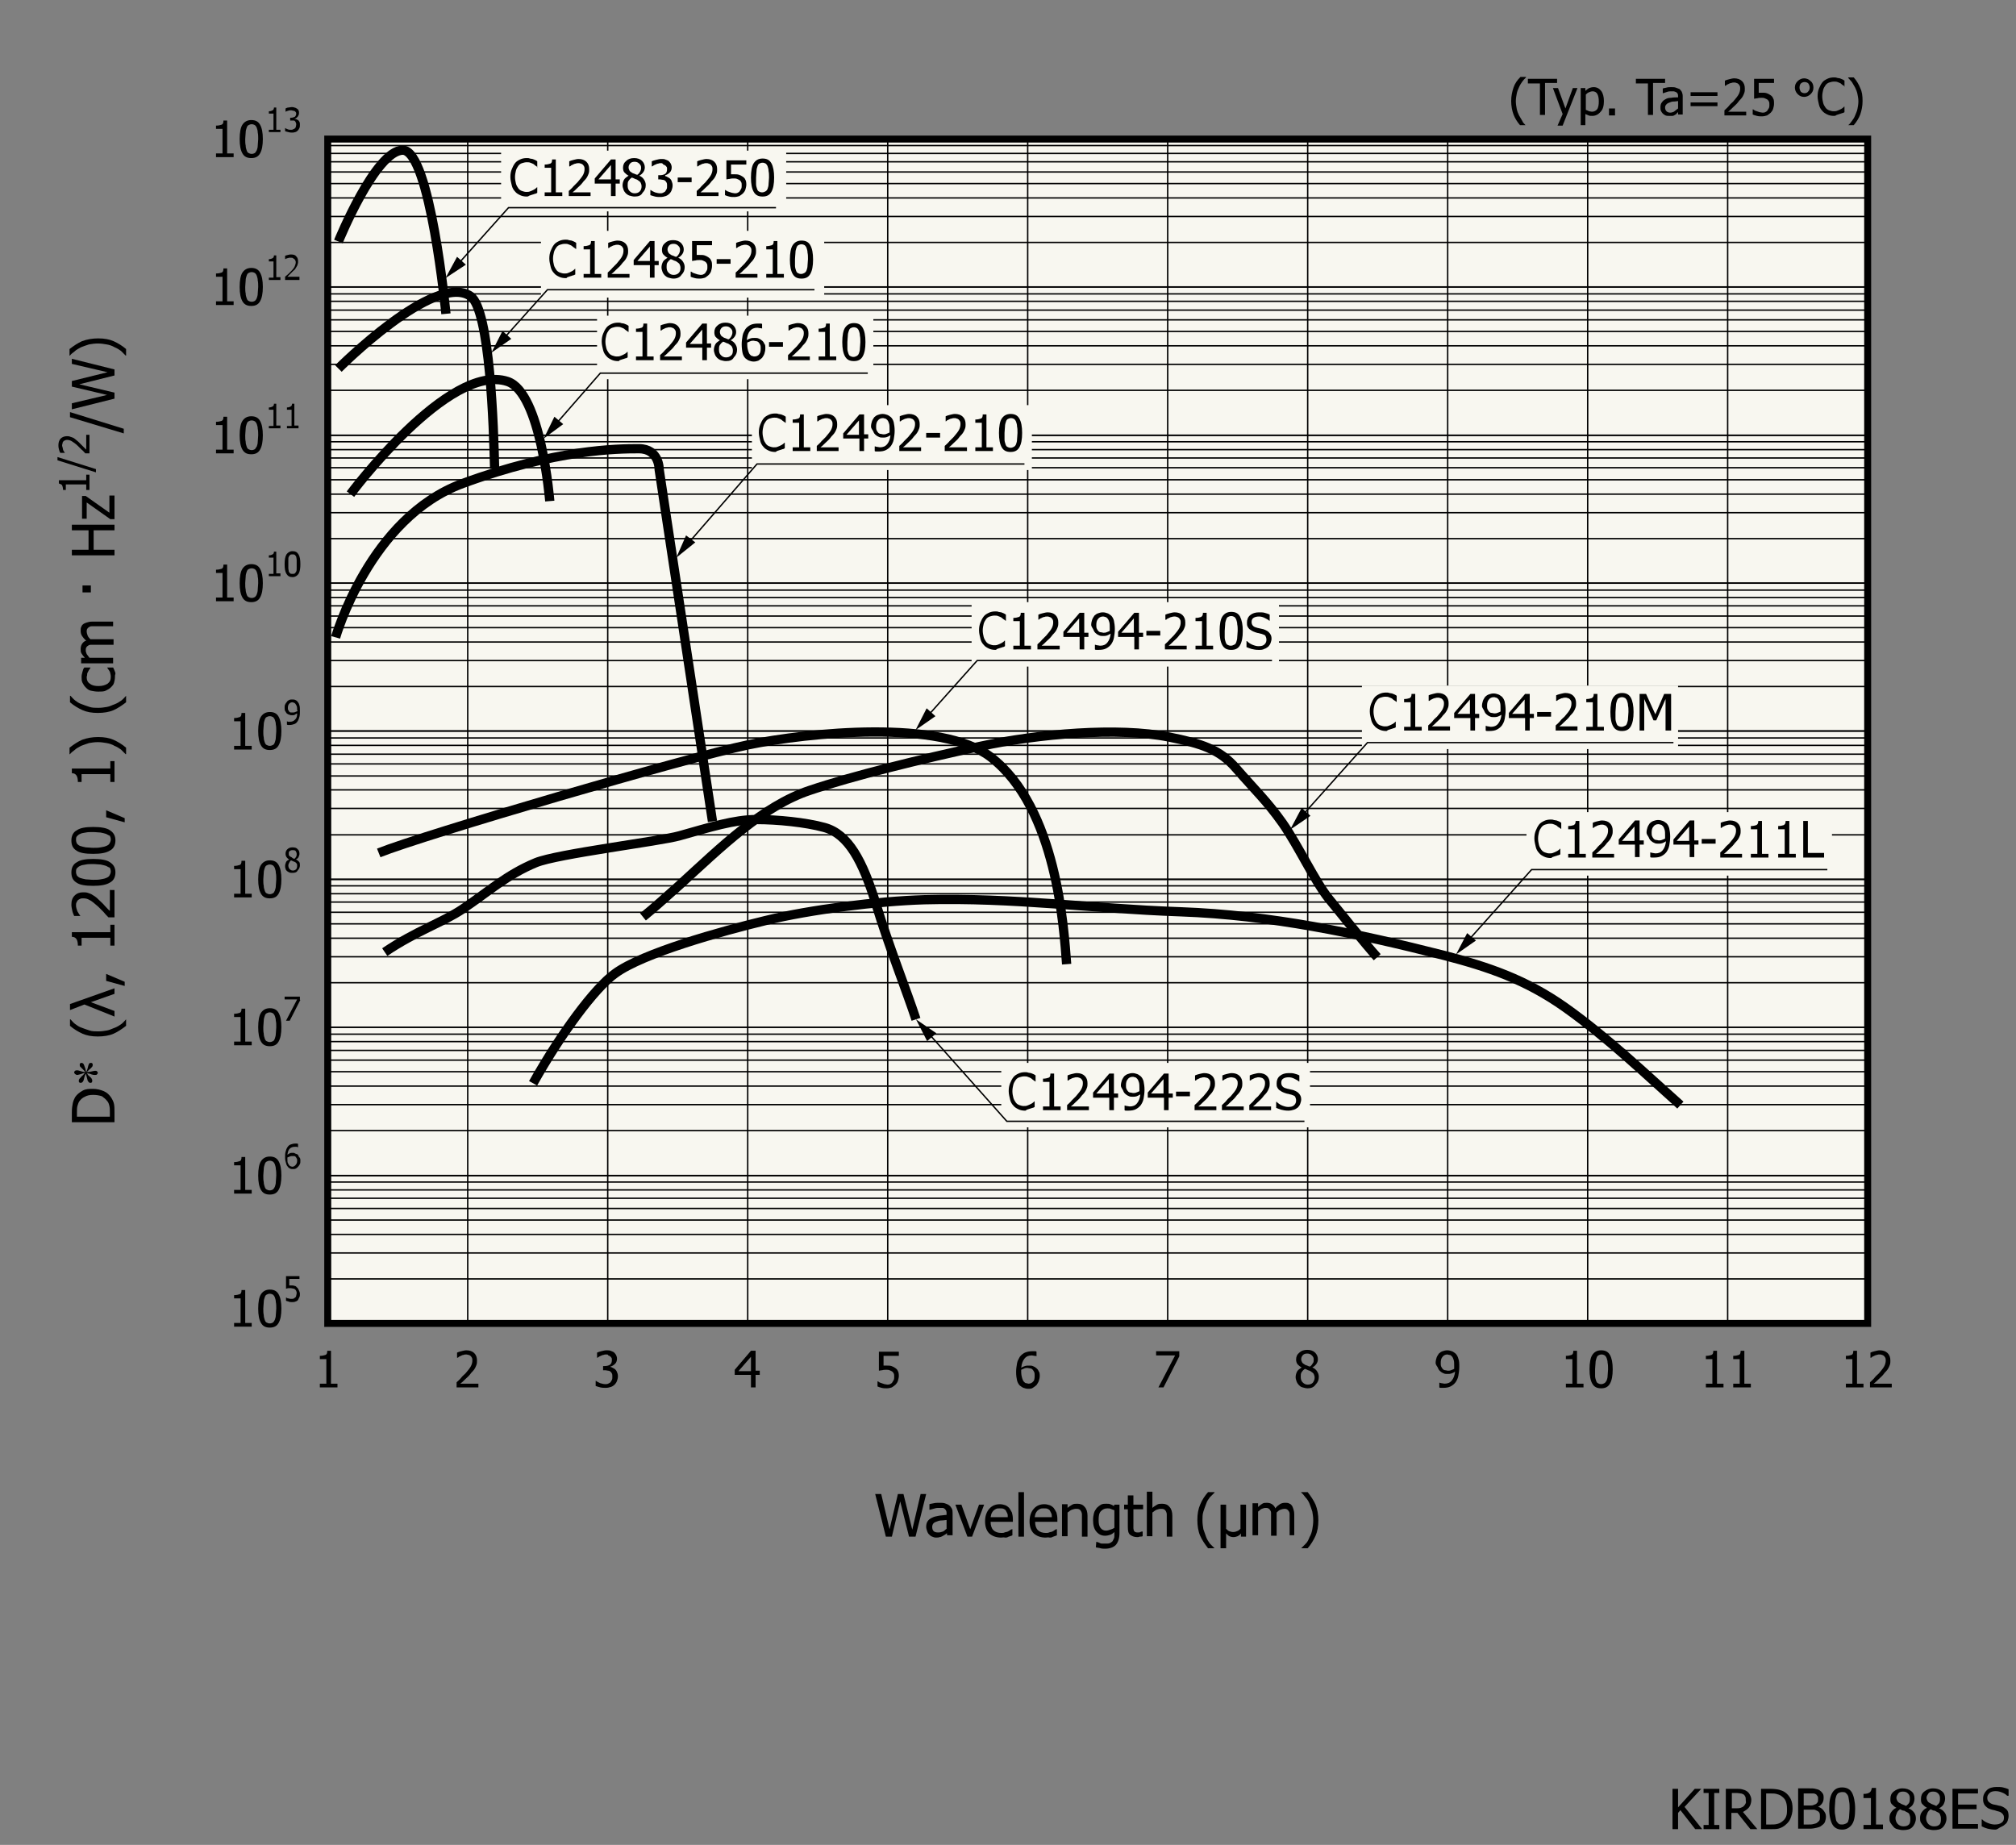 <?xml version="1.0" encoding="utf-8"?>
<!-- Generator: Adobe Illustrator 29.4.0, SVG Export Plug-In . SVG Version: 9.03 Build 0)  -->
<svg version="1.1" xmlns="http://www.w3.org/2000/svg" xmlns:xlink="http://www.w3.org/1999/xlink" x="0px" y="0px"
	 viewBox="0 0 434.9 398" style="enable-background:new 0 0 434.9 398;" xml:space="preserve">
<rect x="0" y="0" width="434.9" height="398" fill="#808080" stroke="none"/>
<style type="text/css">
	.st0{fill:#F8F7F0;stroke:#000000;stroke-width:1.5;}
	.st1{fill:none;stroke:#000000;stroke-width:0.3;}
	.st2{fill:#F8F7F0;}
	.st3{fill:none;stroke:#000000;stroke-width:2;}
	.st4{fill-rule:evenodd;clip-rule:evenodd;fill:none;stroke:#000000;stroke-width:2;}
	.st5{fill:none;stroke:#000000;stroke-width:2;stroke-miterlimit:10;}
</style>
<g id="ガイド">
</g>
<g id="レイヤー_2">
	<g>
		<g>
			<path d="M367.2,394.6h-1.5l-3.2-4.1l-0.5,0.6v3.5h-1.2v-8.7h1.2v4l3.6-4h1.4l-3.6,3.9L367.2,394.6z"/>
			<path d="M370.9,394.6h-3.4v-0.9h1.1v-6.9h-1.1v-0.9h3.4v0.9h-1.1v6.9h1.1V394.6z"/>
			<path d="M379.1,394.6h-1.5l-2.8-3.5h-1.3v3.5h-1.2v-8.7h2.2c0.5,0,0.9,0,1.3,0.1s0.7,0.2,1,0.4c0.3,0.2,0.5,0.4,0.7,0.8
				s0.3,0.7,0.3,1.1c0,0.6-0.2,1.2-0.5,1.6s-0.8,0.7-1.3,1L379.1,394.6z M376.6,388.3c0-0.3,0-0.5-0.1-0.7s-0.2-0.4-0.4-0.5
				c-0.2-0.1-0.4-0.2-0.6-0.2s-0.5-0.1-0.8-0.1h-1.1v3.3h1c0.3,0,0.6,0,0.9-0.1s0.5-0.2,0.7-0.4c0.2-0.2,0.3-0.4,0.4-0.6
				S376.6,388.6,376.6,388.3z"/>
			<path d="M386.7,390.2c0,0.8-0.2,1.5-0.5,2.2s-0.8,1.1-1.3,1.5c-0.4,0.3-0.9,0.5-1.3,0.6s-1,0.1-1.7,0.1h-2v-8.7h2
				c0.8,0,1.5,0.1,1.9,0.2s0.9,0.3,1.2,0.5c0.6,0.4,1,0.9,1.3,1.5S386.7,389.4,386.7,390.2z M385.5,390.2c0-0.7-0.1-1.2-0.3-1.7
				s-0.6-0.8-1-1.1c-0.3-0.2-0.6-0.3-1-0.4s-0.8-0.1-1.3-0.1H381v6.7h0.9c0.5,0,1,0,1.4-0.1s0.7-0.2,1.1-0.5
				c0.4-0.3,0.7-0.6,0.9-1.1S385.5,390.9,385.5,390.2z"/>
			<path d="M393.9,391.9c0,0.4-0.1,0.8-0.2,1.1s-0.4,0.6-0.7,0.8c-0.3,0.3-0.7,0.4-1.1,0.5s-0.9,0.2-1.5,0.2h-2.5v-8.7h2.3
				c0.6,0,1.1,0,1.4,0.1s0.6,0.1,0.9,0.3c0.3,0.2,0.5,0.4,0.7,0.7s0.2,0.6,0.2,1c0,0.4-0.1,0.8-0.3,1.1s-0.5,0.6-0.9,0.8v0
				c0.5,0.1,0.9,0.4,1.2,0.8S393.9,391.3,393.9,391.9z M392.2,388c0-0.2,0-0.4-0.1-0.5s-0.2-0.3-0.3-0.4c-0.2-0.1-0.4-0.2-0.6-0.2
				s-0.5,0-1,0h-1.1v2.6h1.3c0.4,0,0.6,0,0.8-0.1s0.3-0.1,0.5-0.2c0.2-0.1,0.3-0.3,0.4-0.4S392.2,388.3,392.2,388z M392.6,391.9
				c0-0.3,0-0.6-0.1-0.8s-0.3-0.4-0.6-0.5c-0.2-0.1-0.4-0.2-0.6-0.2s-0.5,0-0.9,0h-1.3v3.2h0.9c0.5,0,0.9,0,1.2-0.1s0.6-0.1,0.8-0.3
				c0.2-0.2,0.4-0.3,0.5-0.5S392.6,392.3,392.6,391.9z"/>
			<path d="M400.2,390.2c0,1.6-0.2,2.7-0.7,3.4s-1.2,1.1-2.1,1.1c-1,0-1.7-0.4-2.1-1.1s-0.7-1.9-0.7-3.4c0-1.6,0.2-2.7,0.7-3.5
				s1.2-1.1,2.1-1.1c1,0,1.7,0.4,2.1,1.1S400.2,388.7,400.2,390.2z M398.7,392.9c0.1-0.3,0.2-0.7,0.2-1.1s0.1-1,0.1-1.6
				c0-0.6,0-1.1-0.1-1.6s-0.1-0.8-0.2-1.1c-0.1-0.3-0.3-0.5-0.5-0.7s-0.5-0.2-0.8-0.2c-0.3,0-0.6,0.1-0.8,0.2s-0.4,0.4-0.5,0.7
				c-0.1,0.3-0.2,0.7-0.2,1.1s-0.1,1-0.1,1.5c0,0.6,0,1.1,0.1,1.5s0.1,0.8,0.2,1.1c0.1,0.3,0.3,0.5,0.5,0.7s0.5,0.2,0.8,0.2
				c0.3,0,0.6-0.1,0.8-0.2S398.6,393.2,398.7,392.9z"/>
			<path d="M406.3,394.6H402v-0.9h1.6v-5.8H402V387c0.6,0,1-0.1,1.3-0.3s0.4-0.5,0.5-1h0.9v7.9h1.5V394.6z"/>
			<path d="M410.5,394.8c-0.4,0-0.8-0.1-1.2-0.2s-0.7-0.3-0.9-0.6c-0.2-0.2-0.4-0.5-0.6-0.8s-0.2-0.7-0.2-1c0-0.5,0.1-0.9,0.4-1.3
				s0.6-0.7,1.1-0.9v0c-0.4-0.2-0.7-0.5-1-0.8s-0.3-0.7-0.3-1.1c0-0.7,0.2-1.2,0.7-1.6s1.1-0.7,1.9-0.7c0.8,0,1.4,0.2,1.9,0.6
				s0.7,0.9,0.7,1.6c0,0.4-0.1,0.8-0.3,1.2s-0.6,0.7-1,0.9v0c0.5,0.2,0.9,0.5,1.2,0.9s0.4,0.8,0.4,1.3c0,0.7-0.3,1.4-0.8,1.9
				S411.3,394.8,410.5,394.8z M412.1,392.3c0-0.4-0.1-0.6-0.2-0.9s-0.4-0.4-0.8-0.6c-0.1-0.1-0.3-0.2-0.5-0.2s-0.5-0.2-0.7-0.3
				c-0.3,0.2-0.6,0.5-0.7,0.8s-0.3,0.7-0.3,1.1c0,0.5,0.2,1,0.5,1.3s0.7,0.5,1.2,0.5c0.5,0,0.9-0.1,1.2-0.4S412.1,392.8,412.1,392.3
				z M412,387.9c0-0.4-0.1-0.7-0.4-1s-0.6-0.4-1.1-0.4c-0.4,0-0.8,0.1-1,0.4s-0.4,0.6-0.4,0.9c0,0.3,0.1,0.5,0.2,0.7
				s0.3,0.4,0.6,0.5c0.1,0.1,0.3,0.2,0.6,0.3s0.5,0.2,0.7,0.3c0.3-0.3,0.6-0.5,0.7-0.8S412,388.2,412,387.9z"/>
			<path d="M417.1,394.8c-0.4,0-0.8-0.1-1.2-0.2s-0.7-0.3-0.9-0.6c-0.2-0.2-0.4-0.5-0.6-0.8s-0.2-0.7-0.2-1c0-0.5,0.1-0.9,0.4-1.3
				s0.6-0.7,1.1-0.9v0c-0.4-0.2-0.7-0.5-1-0.8s-0.3-0.7-0.3-1.1c0-0.7,0.2-1.2,0.7-1.6s1.1-0.7,1.9-0.7c0.8,0,1.4,0.2,1.9,0.6
				s0.7,0.9,0.7,1.6c0,0.4-0.1,0.8-0.3,1.2s-0.6,0.7-1,0.9v0c0.5,0.2,0.9,0.5,1.2,0.9s0.4,0.8,0.4,1.3c0,0.7-0.3,1.4-0.8,1.9
				S417.9,394.8,417.1,394.8z M418.7,392.3c0-0.4-0.1-0.6-0.2-0.9s-0.4-0.4-0.8-0.6c-0.1-0.1-0.3-0.2-0.5-0.2s-0.5-0.2-0.7-0.3
				c-0.3,0.2-0.6,0.5-0.7,0.8s-0.3,0.7-0.3,1.1c0,0.5,0.2,1,0.5,1.3s0.7,0.5,1.2,0.5c0.5,0,0.9-0.1,1.2-0.4S418.7,392.8,418.7,392.3
				z M418.5,387.9c0-0.4-0.1-0.7-0.4-1s-0.6-0.4-1.1-0.4c-0.4,0-0.8,0.1-1,0.4s-0.4,0.6-0.4,0.9c0,0.3,0.1,0.5,0.2,0.7
				s0.3,0.4,0.6,0.5c0.1,0.1,0.3,0.2,0.6,0.3s0.5,0.2,0.7,0.3c0.3-0.3,0.6-0.5,0.7-0.8S418.5,388.2,418.5,387.9z"/>
			<path d="M421.2,394.6v-8.7h5.5v1h-4.3v2.4h4v1h-4v3.2h4.3v1H421.2z"/>
			<path d="M430.4,394.7c-0.6,0-1.2-0.1-1.6-0.2s-0.9-0.3-1.3-0.5v-1.5h0.1c0.4,0.4,0.8,0.6,1.3,0.8s1,0.3,1.4,0.3
				c0.6,0,1.1-0.1,1.5-0.4s0.5-0.6,0.5-1.1c0-0.3-0.1-0.6-0.3-0.8s-0.4-0.4-0.8-0.5c-0.3-0.1-0.5-0.1-0.7-0.2s-0.5-0.1-0.8-0.2
				c-0.3-0.1-0.6-0.2-0.8-0.3s-0.4-0.3-0.6-0.5c-0.2-0.2-0.3-0.4-0.4-0.7s-0.1-0.6-0.1-0.9c0-0.7,0.3-1.3,0.8-1.8s1.3-0.7,2.1-0.7
				c0.5,0,1,0,1.4,0.1s0.8,0.2,1.2,0.4v1.4H433c-0.3-0.3-0.6-0.5-1.1-0.7s-0.9-0.3-1.4-0.3c-0.5,0-1,0.1-1.3,0.4s-0.5,0.6-0.5,1
				c0,0.4,0.1,0.7,0.3,0.9s0.5,0.4,0.8,0.5c0.2,0.1,0.5,0.1,0.9,0.2s0.7,0.2,0.9,0.2c0.6,0.2,1,0.5,1.3,0.8s0.4,0.8,0.4,1.4
				c0,0.3-0.1,0.7-0.2,1s-0.3,0.6-0.6,0.8c-0.3,0.3-0.6,0.4-1,0.6S430.9,394.7,430.4,394.7z"/>
		</g>
	</g>
	<g>
		<g>
			<path d="M199.8,322.3l-2.3,9.2h-1.4l-1.9-7.6l-1.8,7.6h-1.3l-2.3-9.2h1.3l1.8,7.6l1.8-7.6h1.2l1.9,7.7l1.8-7.7H199.8z"/>
			<path d="M204.2,330.8c-0.1,0.1-0.2,0.2-0.4,0.3s-0.3,0.2-0.5,0.3c-0.2,0.1-0.4,0.2-0.6,0.2c-0.2,0.1-0.5,0.1-0.8,0.1
				c-0.3,0-0.6-0.1-0.8-0.2c-0.3-0.1-0.5-0.3-0.7-0.5c-0.2-0.2-0.3-0.4-0.4-0.7s-0.2-0.6-0.2-0.9c0-0.5,0.1-0.9,0.3-1.2
				c0.2-0.3,0.5-0.6,1-0.8c0.4-0.2,0.8-0.3,1.4-0.4c0.5-0.1,1.1-0.1,1.7-0.2v-0.2c0-0.3,0-0.5-0.1-0.7c-0.1-0.2-0.2-0.3-0.3-0.4
				c-0.1-0.1-0.3-0.2-0.5-0.2c-0.2,0-0.4,0-0.7,0c-0.3,0-0.6,0-0.9,0.1c-0.4,0.1-0.7,0.2-1.1,0.3h-0.1v-1.2c0.2-0.1,0.5-0.1,0.9-0.2
				c0.4-0.1,0.8-0.1,1.2-0.1c0.5,0,0.9,0,1.2,0.1c0.3,0.1,0.6,0.2,0.9,0.4c0.3,0.2,0.4,0.4,0.6,0.7s0.2,0.7,0.2,1.1v4.7h-1.2V330.8z
				 M204.2,329.8v-1.9c-0.3,0-0.6,0.1-1,0.1c-0.4,0-0.8,0.1-1,0.2c-0.3,0.1-0.6,0.2-0.8,0.4c-0.2,0.2-0.3,0.5-0.3,0.8
				c0,0.4,0.1,0.7,0.3,0.9s0.5,0.3,1,0.3c0.4,0,0.7-0.1,1-0.2S203.9,330,204.2,329.8z"/>
			<path d="M212.3,324.6l-2.6,6.9h-1l-2.6-6.9h1.3l1.9,5.3l1.9-5.3H212.3z"/>
			<path d="M216,331.7c-1.1,0-1.9-0.3-2.6-0.9c-0.6-0.6-0.9-1.5-0.9-2.6c0-1.1,0.3-2,0.9-2.7s1.4-1,2.3-1c0.4,0,0.8,0.1,1.1,0.2
				c0.3,0.1,0.6,0.3,0.9,0.6c0.2,0.3,0.4,0.6,0.6,1c0.1,0.4,0.2,0.8,0.2,1.4v0.6h-4.8c0,0.8,0.2,1.4,0.6,1.8c0.4,0.4,1,0.6,1.7,0.6
				c0.3,0,0.5,0,0.7-0.1c0.2-0.1,0.5-0.1,0.7-0.2c0.2-0.1,0.4-0.2,0.5-0.3c0.1-0.1,0.3-0.2,0.4-0.2h0.1v1.3
				c-0.1,0.1-0.3,0.1-0.5,0.2c-0.2,0.1-0.4,0.1-0.5,0.2c-0.2,0.1-0.4,0.1-0.6,0.1C216.5,331.6,216.3,331.7,216,331.7z M217.4,327.3
				c0-0.3,0-0.6-0.1-0.8c-0.1-0.2-0.2-0.4-0.3-0.6c-0.1-0.2-0.3-0.3-0.5-0.4c-0.2-0.1-0.5-0.1-0.8-0.1c-0.3,0-0.6,0-0.8,0.1
				c-0.2,0.1-0.4,0.2-0.6,0.4c-0.2,0.2-0.3,0.4-0.4,0.6c-0.1,0.2-0.1,0.5-0.2,0.8H217.4z"/>
			<path d="M220.9,331.5h-1.2v-9.6h1.2V331.5z"/>
			<path d="M225.6,331.7c-1.1,0-1.9-0.3-2.6-0.9c-0.6-0.6-0.9-1.5-0.9-2.6c0-1.1,0.3-2,0.9-2.7s1.4-1,2.3-1c0.4,0,0.8,0.1,1.1,0.2
				c0.3,0.1,0.6,0.3,0.9,0.6c0.2,0.3,0.4,0.6,0.6,1c0.1,0.4,0.2,0.8,0.2,1.4v0.6h-4.8c0,0.8,0.2,1.4,0.6,1.8c0.4,0.4,1,0.6,1.7,0.6
				c0.3,0,0.5,0,0.7-0.1c0.2-0.1,0.5-0.1,0.7-0.2c0.2-0.1,0.4-0.2,0.5-0.3c0.1-0.1,0.3-0.2,0.4-0.2h0.1v1.3
				c-0.1,0.1-0.3,0.1-0.5,0.2c-0.2,0.1-0.4,0.1-0.5,0.2c-0.2,0.1-0.4,0.1-0.6,0.1C226.1,331.6,225.8,331.7,225.6,331.7z
				 M226.9,327.3c0-0.3,0-0.6-0.1-0.8c-0.1-0.2-0.2-0.4-0.3-0.6c-0.1-0.2-0.3-0.3-0.5-0.4c-0.2-0.1-0.5-0.1-0.8-0.1
				c-0.3,0-0.6,0-0.8,0.1c-0.2,0.1-0.4,0.2-0.6,0.4c-0.2,0.2-0.3,0.4-0.4,0.6c-0.1,0.2-0.1,0.5-0.2,0.8H226.9z"/>
			<path d="M234.6,331.5h-1.2v-3.9c0-0.3,0-0.6,0-0.9s-0.1-0.5-0.2-0.7c-0.1-0.2-0.2-0.3-0.4-0.4s-0.4-0.1-0.7-0.1
				c-0.3,0-0.6,0.1-0.9,0.2s-0.6,0.4-0.9,0.6v5.1h-1.2v-6.9h1.2v0.8c0.3-0.3,0.7-0.5,1-0.7c0.3-0.2,0.7-0.2,1.1-0.2
				c0.7,0,1.2,0.2,1.6,0.7c0.4,0.4,0.6,1.1,0.6,1.9V331.5z"/>
			<path d="M236.5,332.6c0.1,0,0.2,0.1,0.3,0.1s0.3,0.1,0.5,0.2c0.2,0.1,0.4,0.1,0.6,0.1c0.2,0,0.4,0,0.6,0c0.4,0,0.7,0,0.9-0.1
				s0.4-0.2,0.6-0.4c0.1-0.2,0.2-0.4,0.3-0.6c0.1-0.2,0.1-0.5,0.1-0.8v-0.6c-0.3,0.3-0.6,0.5-0.9,0.6c-0.3,0.1-0.7,0.2-1.1,0.2
				c-0.8,0-1.4-0.3-1.9-0.9c-0.5-0.6-0.7-1.4-0.7-2.5c0-0.6,0.1-1.1,0.2-1.5s0.4-0.8,0.6-1.1c0.3-0.3,0.6-0.5,0.9-0.7
				c0.4-0.2,0.7-0.2,1.1-0.2c0.4,0,0.7,0,0.9,0.1c0.3,0.1,0.5,0.2,0.8,0.4l0.1-0.3h1.1v6.1c0,1.2-0.3,2-0.8,2.6
				c-0.5,0.5-1.3,0.8-2.3,0.8c-0.3,0-0.7,0-1-0.1s-0.7-0.1-1-0.2L236.5,332.6L236.5,332.6z M240.4,329.6v-3.8
				c-0.3-0.1-0.6-0.2-0.8-0.3c-0.2-0.1-0.5-0.1-0.7-0.1c-0.6,0-1,0.2-1.4,0.6s-0.5,1-0.5,1.9c0,0.8,0.1,1.3,0.4,1.7
				c0.3,0.4,0.7,0.6,1.2,0.6c0.3,0,0.6-0.1,0.9-0.2S240.1,329.8,240.4,329.6z"/>
			<path d="M245.3,331.6c-0.6,0-1.1-0.2-1.5-0.5s-0.5-0.9-0.5-1.7v-3.8h-0.8v-1h0.8v-2h1.2v2h2.1v1h-2.1v3.3c0,0.3,0,0.6,0,0.8
				c0,0.2,0.1,0.4,0.1,0.5c0.1,0.1,0.2,0.3,0.3,0.3c0.2,0.1,0.4,0.1,0.6,0.1c0.2,0,0.4,0,0.5-0.1c0.2-0.1,0.3-0.1,0.4-0.1h0.1v1
				c-0.2,0.1-0.4,0.1-0.7,0.1C245.7,331.6,245.5,331.6,245.3,331.6z"/>
			<path d="M252.9,331.5h-1.2v-3.9c0-0.3,0-0.6,0-0.9s-0.1-0.5-0.2-0.7c-0.1-0.2-0.2-0.3-0.4-0.4s-0.4-0.1-0.7-0.1
				c-0.3,0-0.6,0.1-0.9,0.2s-0.6,0.4-0.9,0.6v5.1h-1.2v-9.6h1.2v3.5c0.3-0.3,0.7-0.5,1-0.7c0.3-0.2,0.7-0.2,1.1-0.2
				c0.7,0,1.2,0.2,1.6,0.7c0.4,0.4,0.6,1.1,0.6,1.9V331.5z"/>
			<path d="M262,334h-1.4c-0.7-0.9-1.3-1.8-1.7-2.7c-0.4-0.9-0.6-2.1-0.6-3.4c0-1.3,0.2-2.4,0.6-3.3c0.4-1,1-1.9,1.7-2.7h1.4v0.1
				c-0.3,0.3-0.6,0.6-1,1c-0.3,0.4-0.6,0.8-0.8,1.4c-0.2,0.5-0.4,1.1-0.6,1.7c-0.2,0.6-0.2,1.2-0.2,1.9c0,0.7,0.1,1.3,0.2,1.9
				c0.2,0.6,0.4,1.1,0.6,1.7c0.2,0.5,0.5,1,0.8,1.4C261.3,333.3,261.7,333.7,262,334L262,334z"/>
			<path d="M268.8,331.5h-1.1v-0.7h0c-0.2,0.3-0.5,0.5-0.7,0.6c-0.2,0.1-0.6,0.2-0.9,0.2c-0.4,0-0.7-0.1-0.9-0.2
				c-0.2-0.1-0.4-0.3-0.7-0.6v3.2h-1.2v-9.4h1.2v5.2c0.2,0.2,0.4,0.4,0.6,0.5c0.3,0.1,0.6,0.2,0.9,0.2c0.4,0,0.7-0.1,0.9-0.2
				c0.3-0.1,0.5-0.3,0.7-0.5v-5.2h1.2V331.5z"/>
			<path d="M278.2,331.5v-4c0-0.3,0-0.6,0-0.9c0-0.3-0.1-0.5-0.2-0.6c-0.1-0.2-0.2-0.3-0.4-0.4c-0.2-0.1-0.4-0.1-0.6-0.1
				c-0.2,0-0.5,0.1-0.8,0.2c-0.3,0.1-0.6,0.4-0.8,0.6c0,0.1,0,0.2,0,0.2c0,0.1,0,0.2,0,0.3v4.5h-1.2v-4c0-0.3,0-0.6,0-0.9
				c0-0.3-0.1-0.5-0.2-0.6c-0.1-0.2-0.2-0.3-0.4-0.4c-0.2-0.1-0.4-0.1-0.6-0.1c-0.3,0-0.5,0.1-0.8,0.2s-0.5,0.4-0.8,0.6v5.1h-1.2
				v-6.9h1.2v0.8c0.3-0.3,0.6-0.5,0.9-0.7c0.3-0.2,0.6-0.2,1-0.2c0.4,0,0.8,0.1,1.1,0.3s0.6,0.5,0.7,0.9c0.3-0.4,0.7-0.7,1-0.9
				c0.3-0.2,0.7-0.3,1.1-0.3c0.3,0,0.6,0,0.8,0.1c0.2,0.1,0.5,0.2,0.6,0.4c0.2,0.2,0.3,0.5,0.4,0.8c0.1,0.3,0.2,0.7,0.2,1.2v4.5
				H278.2z"/>
			<path d="M284.4,328c0,1.3-0.2,2.4-0.6,3.3s-1,1.9-1.7,2.7h-1.4V334c0.3-0.3,0.6-0.6,1-1s0.6-0.9,0.8-1.4c0.3-0.5,0.5-1.1,0.6-1.7
				c0.1-0.6,0.2-1.2,0.2-1.9c0-0.7-0.1-1.3-0.2-1.9c-0.2-0.6-0.4-1.2-0.6-1.7c-0.2-0.5-0.5-1-0.9-1.4c-0.3-0.4-0.6-0.8-0.9-1v-0.1
				h1.4c0.7,0.9,1.3,1.8,1.7,2.7C284.2,325.6,284.4,326.7,284.4,328z"/>
		</g>
		<g>
			<g>
				<path d="M20.1,234.9c0.8,0,1.6,0.2,2.3,0.5c0.7,0.3,1.2,0.8,1.6,1.4c0.3,0.5,0.5,0.9,0.6,1.4s0.1,1.1,0.1,1.8v2.1h-9.2v-2.1
					c0-0.9,0.1-1.5,0.2-2c0.1-0.5,0.3-0.9,0.5-1.3c0.4-0.6,0.9-1,1.6-1.4S19.2,234.9,20.1,234.9z M20.1,236.2
					c-0.7,0-1.3,0.1-1.8,0.4c-0.5,0.2-0.9,0.6-1.2,1c-0.2,0.3-0.3,0.7-0.4,1c-0.1,0.4-0.1,0.8-0.1,1.4v0.9h7.1V240
					c0-0.5,0-1-0.1-1.4c-0.1-0.4-0.2-0.8-0.5-1.1c-0.3-0.4-0.7-0.7-1.1-1C21.4,236.3,20.8,236.2,20.1,236.2z"/>
				<path d="M18.3,231.5c-0.3,0-0.6,0.1-0.8,0.2c-0.4,0.1-0.7,0.2-0.8,0.2c-0.2,0-0.4-0.1-0.5-0.2c-0.1-0.1-0.2-0.2-0.2-0.4
					c0-0.1,0.1-0.2,0.2-0.3c0.1-0.1,0.3-0.1,0.5-0.1c0.2,0,0.4,0.1,0.8,0.2s0.6,0.2,0.9,0.2c-0.1-0.2-0.3-0.4-0.5-0.6
					c-0.3-0.3-0.5-0.5-0.6-0.6s-0.1-0.3-0.1-0.4c0-0.1,0-0.2,0.1-0.3s0.2-0.1,0.3-0.1c0.2,0,0.3,0.1,0.4,0.2c0.1,0.1,0.2,0.5,0.4,1
					c0.1,0.3,0.1,0.6,0.2,0.8c0.1-0.2,0.2-0.5,0.3-0.8c0.1-0.5,0.2-0.8,0.3-1c0.1-0.2,0.3-0.2,0.4-0.2c0.1,0,0.2,0,0.3,0.1
					s0.1,0.2,0.1,0.3c0,0.1,0,0.3-0.1,0.4c-0.1,0.1-0.3,0.4-0.6,0.6c-0.2,0.2-0.4,0.4-0.6,0.6c0.2,0,0.5-0.1,0.8-0.1
					c0.5-0.1,0.8-0.2,1-0.2c0.2,0,0.3,0,0.4,0.1c0.1,0.1,0.2,0.2,0.2,0.3c0,0.2-0.1,0.3-0.2,0.4c-0.1,0.1-0.2,0.1-0.4,0.1
					c-0.2,0-0.4,0-0.7-0.1c-0.3-0.1-0.5-0.2-0.6-0.2c-0.1,0-0.3,0-0.5-0.1c0.2,0.2,0.3,0.5,0.5,0.6c0.3,0.3,0.6,0.5,0.6,0.7
					c0.1,0.1,0.1,0.2,0.1,0.3c0,0.1,0,0.3-0.1,0.4c-0.1,0.1-0.2,0.1-0.3,0.1c-0.1,0-0.2,0-0.3-0.1c-0.1-0.1-0.2-0.2-0.3-0.4
					c0-0.1-0.1-0.4-0.2-0.8c-0.1-0.3-0.1-0.5-0.2-0.7c-0.1,0.2-0.2,0.5-0.3,0.8c-0.1,0.5-0.2,0.8-0.3,0.9c-0.1,0.2-0.3,0.3-0.5,0.3
					c-0.1,0-0.2,0-0.3-0.1c-0.1-0.1-0.1-0.2-0.1-0.3c0-0.1,0-0.3,0.1-0.4c0.1-0.2,0.3-0.3,0.5-0.6C17.9,232,18.1,231.7,18.3,231.5z"
					/>
				<path d="M27.2,219.9v1.4c-0.9,0.7-1.8,1.3-2.7,1.7c-0.9,0.4-2.1,0.6-3.4,0.6c-1.3,0-2.4-0.2-3.3-0.6s-1.9-1-2.7-1.7v-1.4h0.1
					c0.3,0.3,0.6,0.7,1,1c0.4,0.3,0.8,0.6,1.4,0.8c0.5,0.2,1.1,0.4,1.7,0.6c0.6,0.2,1.2,0.2,1.9,0.2c0.7,0,1.3-0.1,1.9-0.2
					c0.6-0.1,1.1-0.4,1.7-0.6c0.5-0.2,1-0.5,1.4-0.8S26.9,220.2,27.2,219.9L27.2,219.9z"/>
				<path d="M24.7,213.2v1.2l-5.1,1.8l5.1,1.9v1.2l-6.5-2.6l-3.1,1.2v-1.3L24.7,213.2z"/>
				<path d="M22.9,210.1l4,1.7v0.9l-4-1.1V210.1z"/>
				<path d="M24.7,199.5v4.5h-0.9v-1.7h-6.2v1.7h-0.8c0-0.6-0.1-1.1-0.3-1.4s-0.5-0.5-1-0.5v-1h8.3v-1.6H24.7z"/>
				<path d="M24.7,192.2v5.7h-1.3c-0.4-0.4-0.8-0.8-1.1-1.2c-0.4-0.4-0.7-0.7-1.1-1.1c-0.8-0.7-1.4-1.2-1.8-1.4
					c-0.5-0.3-0.9-0.4-1.4-0.4c-0.3,0-0.5,0-0.7,0.1s-0.4,0.2-0.5,0.3c-0.1,0.1-0.2,0.3-0.3,0.5c-0.1,0.2-0.1,0.4-0.1,0.6
					c0,0.2,0,0.4,0.1,0.7c0.1,0.2,0.1,0.4,0.2,0.6c0.1,0.2,0.2,0.3,0.3,0.5s0.2,0.3,0.3,0.4v0.1h-1.3c-0.1-0.3-0.3-0.6-0.4-1.1
					c-0.1-0.5-0.2-0.9-0.2-1.3c0-0.9,0.2-1.5,0.7-2c0.5-0.5,1.1-0.7,1.8-0.7c0.4,0,0.7,0,1,0.1c0.3,0.1,0.6,0.2,0.8,0.3
					c0.3,0.2,0.5,0.3,0.8,0.5c0.3,0.2,0.5,0.4,0.8,0.7c0.4,0.4,0.9,0.8,1.3,1.3c0.5,0.5,0.8,0.9,1.1,1.1v-4.5H24.7z"/>
				<path d="M20.1,185.3c1.6,0,2.9,0.2,3.6,0.7c0.8,0.5,1.2,1.2,1.2,2.2c0,1-0.4,1.8-1.2,2.2c-0.8,0.5-2,0.7-3.6,0.7
					c-1.7,0-2.9-0.2-3.6-0.7c-0.8-0.5-1.1-1.2-1.1-2.2c0-1,0.4-1.8,1.2-2.2C17.3,185.5,18.5,185.3,20.1,185.3z M22.9,186.8
					c-0.3-0.1-0.7-0.2-1.2-0.3c-0.5,0-1-0.1-1.6-0.1c-0.6,0-1.2,0-1.6,0.1s-0.9,0.1-1.2,0.3c-0.3,0.1-0.5,0.3-0.7,0.5
					c-0.2,0.2-0.2,0.5-0.2,0.8c0,0.3,0.1,0.6,0.2,0.8c0.2,0.2,0.4,0.4,0.7,0.5c0.3,0.1,0.7,0.2,1.2,0.3c0.5,0,1,0.1,1.6,0.1
					c0.6,0,1.2,0,1.6-0.1s0.8-0.1,1.2-0.3c0.3-0.1,0.6-0.3,0.7-0.5s0.3-0.5,0.3-0.9c0-0.3-0.1-0.6-0.2-0.8
					C23.5,187.1,23.2,187,22.9,186.8z"/>
				<path d="M20.1,178.4c1.6,0,2.9,0.2,3.6,0.7c0.8,0.5,1.2,1.2,1.2,2.2c0,1-0.4,1.8-1.2,2.2c-0.8,0.5-2,0.7-3.6,0.7
					c-1.7,0-2.9-0.2-3.6-0.7c-0.8-0.5-1.1-1.2-1.1-2.2c0-1,0.4-1.8,1.2-2.2C17.3,178.6,18.5,178.4,20.1,178.4z M22.9,179.9
					c-0.3-0.1-0.7-0.2-1.2-0.3c-0.5,0-1-0.1-1.6-0.1c-0.6,0-1.2,0-1.6,0.1s-0.9,0.1-1.2,0.3c-0.3,0.1-0.5,0.3-0.7,0.5
					c-0.2,0.2-0.2,0.5-0.2,0.8c0,0.3,0.1,0.6,0.2,0.8c0.2,0.2,0.4,0.4,0.7,0.5c0.3,0.1,0.7,0.2,1.2,0.3c0.5,0,1,0.1,1.6,0.1
					c0.6,0,1.2,0,1.6-0.1s0.8-0.1,1.2-0.3c0.3-0.1,0.6-0.3,0.7-0.5s0.3-0.5,0.3-0.9c0-0.3-0.1-0.6-0.2-0.8
					C23.5,180.2,23.2,180.1,22.9,179.9z"/>
				<path d="M22.9,174.8l4,1.7v0.9l-4-1.1V174.8z"/>
				<path d="M24.7,164.2v4.5h-0.9V167h-6.2v1.7h-0.8c0-0.6-0.1-1.1-0.3-1.4s-0.5-0.5-1-0.5v-1h8.3v-1.6H24.7z"/>
				<path d="M21.2,159c1.3,0,2.4,0.2,3.3,0.6s1.9,1,2.7,1.7v1.4h-0.1c-0.3-0.3-0.6-0.6-1-1c-0.4-0.3-0.9-0.6-1.4-0.8
					c-0.5-0.3-1.1-0.5-1.7-0.6c-0.6-0.1-1.2-0.2-1.9-0.2c-0.7,0-1.3,0.1-1.9,0.2c-0.6,0.2-1.2,0.4-1.7,0.6c-0.5,0.3-1,0.5-1.4,0.9
					c-0.4,0.3-0.8,0.6-1,0.9h-0.1v-1.4c0.9-0.7,1.8-1.3,2.7-1.7C18.8,159.2,19.9,159,21.2,159z"/>
				<path d="M27.2,150.1v1.4c-0.9,0.7-1.8,1.3-2.7,1.7c-0.9,0.4-2.1,0.6-3.4,0.6c-1.3,0-2.4-0.2-3.3-0.6s-1.9-1-2.7-1.7v-1.4h0.1
					c0.3,0.3,0.6,0.7,1,1c0.4,0.3,0.8,0.6,1.4,0.8c0.5,0.2,1.1,0.4,1.7,0.6c0.6,0.2,1.2,0.2,1.9,0.2c0.7,0,1.3-0.1,1.9-0.2
					c0.6-0.1,1.1-0.4,1.7-0.6c0.5-0.2,1-0.5,1.4-0.8S26.9,150.4,27.2,150.1L27.2,150.1z"/>
				<path d="M24.8,146c0,0.5-0.1,0.9-0.2,1.3c-0.1,0.4-0.4,0.7-0.7,1c-0.3,0.3-0.7,0.5-1.1,0.7s-1,0.2-1.6,0.2
					c-0.6,0-1.1-0.1-1.6-0.2s-0.8-0.4-1.1-0.7c-0.3-0.3-0.5-0.6-0.7-1c-0.2-0.4-0.2-0.8-0.2-1.3c0-0.4,0.1-0.7,0.2-1.1
					s0.2-0.7,0.4-0.9h1.3v0.1c-0.1,0.1-0.1,0.2-0.2,0.3s-0.2,0.3-0.3,0.5c-0.1,0.2-0.2,0.3-0.2,0.6s-0.1,0.4-0.1,0.6
					c0,0.6,0.2,1.1,0.7,1.4c0.5,0.4,1.1,0.5,1.9,0.5c0.8,0,1.4-0.2,1.9-0.5c0.5-0.4,0.7-0.8,0.7-1.5c0-0.4-0.1-0.7-0.2-1.1
					c-0.2-0.3-0.4-0.6-0.6-0.9V144h1.3c0.1,0.1,0.1,0.3,0.2,0.4c0.1,0.2,0.1,0.3,0.2,0.5c0.1,0.2,0.1,0.4,0.1,0.5
					C24.8,145.6,24.8,145.8,24.8,146z"/>
				<path d="M24.7,135.1h-4c-0.3,0-0.6,0-0.9,0c-0.3,0-0.5,0.1-0.6,0.2c-0.2,0.1-0.3,0.2-0.4,0.4c-0.1,0.2-0.1,0.4-0.1,0.6
					c0,0.2,0.1,0.5,0.2,0.8c0.1,0.3,0.4,0.6,0.6,0.8c0.1,0,0.2,0,0.2,0c0.1,0,0.2,0,0.3,0h4.5v1.2h-4c-0.3,0-0.6,0-0.9,0
					s-0.5,0.1-0.6,0.2c-0.2,0.1-0.3,0.2-0.4,0.4s-0.1,0.4-0.1,0.6c0,0.3,0.1,0.5,0.2,0.8c0.2,0.3,0.4,0.5,0.6,0.8h5.1v1.2h-6.9v-1.2
					h0.8c-0.3-0.3-0.5-0.6-0.7-0.9s-0.2-0.6-0.2-1c0-0.4,0.1-0.8,0.3-1.1c0.2-0.3,0.5-0.6,0.9-0.7c-0.4-0.3-0.7-0.7-0.9-1
					c-0.2-0.3-0.3-0.7-0.3-1.1c0-0.3,0-0.6,0.1-0.8c0.1-0.2,0.2-0.5,0.4-0.6c0.2-0.2,0.5-0.3,0.8-0.4c0.3-0.1,0.7-0.2,1.2-0.2h4.5
					V135.1z"/>
				<path d="M19.6,126.3v1.5h-1.8v-1.5H19.6z"/>
				<path d="M24.7,113.2v1.2h-4.5v4.2h4.5v1.2h-9.2v-1.2h3.6v-4.2h-3.6v-1.2H24.7z"/>
				<path d="M24.7,106.9v5.1h-0.9l-5.1-3.6v3.5h-1V107h0.8l5.1,3.6v-3.7H24.7z"/>
				<path d="M19.3,102.5v3.2h-0.7v-1.2h-4.4v1.2h-0.6c0-0.4-0.1-0.8-0.2-1c-0.1-0.2-0.4-0.3-0.7-0.4v-0.7h5.9v-1.2H19.3z"/>
				<path d="M12.4,98.6l8.3,2.6v0.7l-8.3-2.6V98.6z"/>
				<path d="M19.3,93.8v4h-0.9c-0.3-0.3-0.5-0.6-0.8-0.8c-0.3-0.3-0.5-0.5-0.8-0.8c-0.5-0.5-1-0.8-1.3-1c-0.3-0.2-0.7-0.3-1-0.3
					c-0.2,0-0.3,0-0.5,0.1c-0.1,0.1-0.3,0.1-0.3,0.2c-0.1,0.1-0.2,0.2-0.2,0.4c0,0.1-0.1,0.3-0.1,0.4c0,0.2,0,0.3,0.1,0.5
					c0,0.2,0.1,0.3,0.1,0.5c0,0.1,0.1,0.2,0.2,0.4c0.1,0.1,0.1,0.2,0.2,0.3v0H13c-0.1-0.2-0.2-0.4-0.3-0.8s-0.1-0.6-0.1-0.9
					c0-0.6,0.2-1.1,0.5-1.4s0.8-0.5,1.3-0.5c0.3,0,0.5,0,0.7,0.1s0.4,0.1,0.6,0.2c0.2,0.1,0.4,0.2,0.6,0.4c0.2,0.2,0.4,0.3,0.6,0.5
					c0.3,0.3,0.6,0.6,0.9,0.9c0.3,0.3,0.6,0.6,0.8,0.8v-3.2H19.3z"/>
				<path d="M15.1,88.9l11.6,3.6v1L15.1,90V88.9z"/>
				<path d="M15.5,77.4l9.2,2.3V81l-7.6,1.9l7.6,1.8v1.3l-9.2,2.3v-1.3l7.6-1.8l-7.6-1.8v-1.2l7.7-1.9l-7.7-1.8V77.4z"/>
				<path d="M21.2,73c1.3,0,2.4,0.2,3.3,0.6s1.9,1,2.7,1.7v1.4h-0.1c-0.3-0.3-0.6-0.6-1-1c-0.4-0.3-0.9-0.6-1.4-0.8
					c-0.5-0.3-1.1-0.5-1.7-0.6c-0.6-0.1-1.2-0.2-1.9-0.2c-0.7,0-1.3,0.1-1.9,0.2c-0.6,0.2-1.2,0.4-1.7,0.6c-0.5,0.3-1,0.5-1.4,0.9
					c-0.4,0.3-0.8,0.6-1,0.9h-0.1v-1.4c0.9-0.7,1.8-1.3,2.7-1.7C18.8,73.2,19.9,73,21.2,73z"/>
			</g>
		</g>
		<rect x="70.7" y="30" class="st0" width="332.2" height="255.5"/>
		<g>
			<g>
				<g>
					<line class="st1" x1="402.9" y1="30" x2="70.7" y2="30"/>
					<line class="st1" x1="70.7" y1="61.9" x2="402.9" y2="61.9"/>
					<line class="st1" x1="70.7" y1="52.3" x2="402.9" y2="52.3"/>
					<line class="st1" x1="70.7" y1="46.7" x2="402.9" y2="46.7"/>
					<line class="st1" x1="70.7" y1="42.7" x2="402.9" y2="42.7"/>
					<line class="st1" x1="70.7" y1="39.6" x2="402.9" y2="39.6"/>
					<line class="st1" x1="70.7" y1="37.1" x2="402.9" y2="37.1"/>
					<line class="st1" x1="70.7" y1="34.9" x2="402.9" y2="34.9"/>
					<line class="st1" x1="70.7" y1="33.1" x2="402.9" y2="33.1"/>
					<line class="st1" x1="70.7" y1="31.4" x2="402.9" y2="31.4"/>
				</g>
				<g>
					<line class="st1" x1="402.9" y1="61.9" x2="70.7" y2="61.9"/>
					<line class="st1" x1="70.7" y1="93.9" x2="402.9" y2="93.9"/>
					<line class="st1" x1="70.7" y1="84.2" x2="402.9" y2="84.2"/>
					<line class="st1" x1="70.7" y1="78.6" x2="402.9" y2="78.6"/>
					<line class="st1" x1="70.7" y1="74.6" x2="402.9" y2="74.6"/>
					<line class="st1" x1="70.7" y1="71.5" x2="402.9" y2="71.5"/>
					<line class="st1" x1="70.7" y1="69" x2="402.9" y2="69"/>
					<line class="st1" x1="70.7" y1="66.9" x2="402.9" y2="66.9"/>
					<line class="st1" x1="70.7" y1="65" x2="402.9" y2="65"/>
					<line class="st1" x1="70.7" y1="63.4" x2="402.9" y2="63.4"/>
				</g>
				<g>
					<line class="st1" x1="402.9" y1="93.9" x2="70.7" y2="93.9"/>
					<line class="st1" x1="70.7" y1="125.8" x2="402.9" y2="125.8"/>
					<line class="st1" x1="70.7" y1="116.2" x2="402.9" y2="116.2"/>
					<line class="st1" x1="70.7" y1="110.6" x2="402.9" y2="110.6"/>
					<line class="st1" x1="70.7" y1="106.6" x2="402.9" y2="106.6"/>
					<line class="st1" x1="70.7" y1="103.5" x2="402.9" y2="103.5"/>
					<line class="st1" x1="70.7" y1="100.9" x2="402.9" y2="100.9"/>
					<line class="st1" x1="70.7" y1="98.8" x2="402.9" y2="98.8"/>
					<line class="st1" x1="70.7" y1="97" x2="402.9" y2="97"/>
					<line class="st1" x1="70.7" y1="95.3" x2="402.9" y2="95.3"/>
				</g>
				<g>
					<line class="st1" x1="402.9" y1="125.8" x2="70.7" y2="125.8"/>
					<line class="st1" x1="70.7" y1="157.7" x2="402.9" y2="157.7"/>
					<line class="st1" x1="70.7" y1="148.1" x2="402.9" y2="148.1"/>
					<line class="st1" x1="70.7" y1="142.5" x2="402.9" y2="142.5"/>
					<line class="st1" x1="70.7" y1="138.5" x2="402.9" y2="138.5"/>
					<line class="st1" x1="70.7" y1="135.4" x2="402.9" y2="135.4"/>
					<line class="st1" x1="70.7" y1="132.9" x2="402.9" y2="132.9"/>
					<line class="st1" x1="70.7" y1="130.7" x2="402.9" y2="130.7"/>
					<line class="st1" x1="70.7" y1="128.9" x2="402.9" y2="128.9"/>
					<line class="st1" x1="70.7" y1="127.3" x2="402.9" y2="127.3"/>
				</g>
				<g>
					<line class="st1" x1="402.9" y1="157.7" x2="70.7" y2="157.7"/>
					<line class="st1" x1="70.7" y1="189.7" x2="402.9" y2="189.7"/>
					<line class="st1" x1="70.7" y1="180.1" x2="402.9" y2="180.1"/>
					<line class="st1" x1="70.7" y1="174.4" x2="402.9" y2="174.4"/>
					<line class="st1" x1="70.7" y1="170.4" x2="402.9" y2="170.4"/>
					<line class="st1" x1="70.7" y1="167.4" x2="402.9" y2="167.4"/>
					<line class="st1" x1="70.7" y1="164.8" x2="402.9" y2="164.8"/>
					<line class="st1" x1="70.7" y1="162.7" x2="402.9" y2="162.7"/>
					<line class="st1" x1="70.7" y1="160.8" x2="402.9" y2="160.8"/>
					<line class="st1" x1="70.7" y1="159.2" x2="402.9" y2="159.2"/>
				</g>
				<g>
					<line class="st1" x1="402.9" y1="189.7" x2="70.7" y2="189.7"/>
					<line class="st1" x1="70.7" y1="221.6" x2="402.9" y2="221.6"/>
					<line class="st1" x1="70.7" y1="212" x2="402.9" y2="212"/>
					<line class="st1" x1="70.7" y1="206.4" x2="402.9" y2="206.4"/>
					<line class="st1" x1="70.7" y1="202.4" x2="402.9" y2="202.4"/>
					<line class="st1" x1="70.7" y1="199.3" x2="402.9" y2="199.3"/>
					<line class="st1" x1="70.7" y1="196.8" x2="402.9" y2="196.8"/>
					<line class="st1" x1="70.7" y1="194.6" x2="402.9" y2="194.6"/>
					<line class="st1" x1="70.7" y1="192.8" x2="402.9" y2="192.8"/>
					<line class="st1" x1="70.7" y1="191.1" x2="402.9" y2="191.1"/>
				</g>
				<g>
					<line class="st1" x1="402.9" y1="221.6" x2="70.7" y2="221.6"/>
					<line class="st1" x1="70.7" y1="253.6" x2="402.9" y2="253.6"/>
					<line class="st1" x1="70.7" y1="243.9" x2="402.9" y2="243.9"/>
					<line class="st1" x1="70.7" y1="238.3" x2="402.9" y2="238.3"/>
					<line class="st1" x1="70.7" y1="234.3" x2="402.9" y2="234.3"/>
					<line class="st1" x1="70.7" y1="231.2" x2="402.9" y2="231.2"/>
					<line class="st1" x1="70.7" y1="228.7" x2="402.9" y2="228.7"/>
					<line class="st1" x1="70.7" y1="226.6" x2="402.9" y2="226.6"/>
					<line class="st1" x1="70.7" y1="224.7" x2="402.9" y2="224.7"/>
					<line class="st1" x1="70.7" y1="223.1" x2="402.9" y2="223.1"/>
				</g>
				<g>
					<line class="st1" x1="402.9" y1="253.6" x2="70.7" y2="253.6"/>
					<line class="st1" x1="70.7" y1="285.5" x2="402.9" y2="285.5"/>
					<line class="st1" x1="70.7" y1="275.9" x2="402.9" y2="275.9"/>
					<line class="st1" x1="70.7" y1="270.3" x2="402.9" y2="270.3"/>
					<line class="st1" x1="70.7" y1="266.3" x2="402.9" y2="266.3"/>
					<line class="st1" x1="70.7" y1="263.2" x2="402.9" y2="263.2"/>
					<line class="st1" x1="70.7" y1="260.7" x2="402.9" y2="260.7"/>
					<line class="st1" x1="70.7" y1="258.5" x2="402.9" y2="258.5"/>
					<line class="st1" x1="70.7" y1="256.7" x2="402.9" y2="256.7"/>
					<line class="st1" x1="70.7" y1="255" x2="402.9" y2="255"/>
				</g>
			</g>
			<g>
				<line class="st1" x1="70.7" y1="30" x2="70.7" y2="285.5"/>
				<line class="st1" x1="100.9" y1="30" x2="100.9" y2="285.5"/>
				<line class="st1" x1="131.1" y1="30" x2="131.1" y2="285.5"/>
				<line class="st1" x1="161.3" y1="30" x2="161.3" y2="285.5"/>
				<line class="st1" x1="191.5" y1="30" x2="191.5" y2="285.5"/>
				<line class="st1" x1="221.7" y1="30" x2="221.7" y2="285.5"/>
				<line class="st1" x1="251.9" y1="30" x2="251.9" y2="285.5"/>
				<line class="st1" x1="282.1" y1="30" x2="282.1" y2="285.5"/>
				<line class="st1" x1="312.3" y1="30" x2="312.3" y2="285.5"/>
				<line class="st1" x1="342.5" y1="30" x2="342.5" y2="285.5"/>
				<line class="st1" x1="372.7" y1="30" x2="372.7" y2="285.5"/>
				<line class="st1" x1="402.9" y1="30" x2="402.9" y2="285.5"/>
			</g>
		</g>
		<g>
			<path d="M72.8,299.3h-3.8v-0.8h1.4v-5.3h-1.4v-0.7c0.5,0,0.9-0.1,1.2-0.2s0.4-0.4,0.4-0.9h0.8v7.1h1.4V299.3z"/>
		</g>
		<g>
			<path d="M224.3,296.8c0,0.4-0.1,0.8-0.2,1.1c-0.1,0.3-0.3,0.6-0.5,0.9c-0.2,0.2-0.5,0.4-0.8,0.6s-0.6,0.2-1,0.2
				c-0.4,0-0.7-0.1-1-0.2c-0.3-0.1-0.5-0.3-0.8-0.5c-0.3-0.3-0.5-0.7-0.6-1.1s-0.2-1.1-0.2-1.8c0-0.7,0.1-1.3,0.2-1.9
				c0.1-0.6,0.4-1,0.6-1.4c0.3-0.4,0.7-0.7,1.1-0.9c0.5-0.2,1-0.3,1.6-0.3c0.2,0,0.3,0,0.5,0c0.2,0,0.3,0,0.4,0.1v1h0
				c-0.1-0.1-0.2-0.1-0.4-0.1c-0.2,0-0.4-0.1-0.6-0.1c-0.7,0-1.2,0.2-1.6,0.7s-0.6,1.1-0.7,2c0.2-0.2,0.5-0.3,0.8-0.4
				c0.3-0.1,0.6-0.1,0.9-0.1c0.3,0,0.6,0,0.8,0.1s0.5,0.2,0.7,0.4c0.3,0.2,0.5,0.5,0.6,0.8C224.2,295.9,224.3,296.3,224.3,296.8z
				 M223.2,296.8c0-0.3,0-0.6-0.1-0.8s-0.2-0.4-0.4-0.6c-0.1-0.1-0.3-0.2-0.5-0.2c-0.2,0-0.4-0.1-0.5-0.1c-0.2,0-0.5,0-0.7,0.1
				c-0.2,0.1-0.5,0.2-0.7,0.3c0,0.1,0,0.2,0,0.2c0,0.1,0,0.2,0,0.3c0,0.5,0.1,1,0.2,1.3s0.2,0.6,0.4,0.8c0.2,0.2,0.3,0.3,0.5,0.3
				s0.3,0.1,0.5,0.1c0.4,0,0.8-0.2,1-0.5C223.1,297.9,223.2,297.4,223.2,296.8z"/>
		</g>
		<g>
			<g>
				<path d="M329.1,27h-1.2c-0.6-0.7-1.1-1.5-1.4-2.3s-0.5-1.8-0.5-2.9c0-1.1,0.2-2,0.5-2.9s0.8-1.6,1.5-2.3h1.2v0.1
					c-0.3,0.3-0.6,0.6-0.8,0.9s-0.5,0.7-0.7,1.2c-0.2,0.4-0.4,0.9-0.5,1.4c-0.1,0.5-0.2,1.1-0.2,1.6c0,0.6,0.1,1.2,0.2,1.7
					c0.1,0.5,0.3,1,0.5,1.4c0.2,0.4,0.5,0.8,0.7,1.2C328.5,26.4,328.8,26.7,329.1,27L329.1,27z"/>
				<path d="M332.2,24.9v-6.9h-2.6V17h6.3v0.9h-2.6v6.9H332.2z"/>
				<path d="M340.3,19l-3.2,8.1H336l1.1-2.5l-2.1-5.6h1.1l1.6,4.4l1.6-4.4H340.3z"/>
				<path d="M346,21.8c0,1-0.2,1.8-0.7,2.3c-0.5,0.6-1.1,0.9-1.8,0.9c-0.3,0-0.6,0-0.8-0.1c-0.2-0.1-0.5-0.2-0.7-0.3V27h-1V19h1v0.6
					c0.2-0.2,0.5-0.4,0.8-0.6c0.3-0.1,0.6-0.2,1-0.2c0.7,0,1.2,0.3,1.6,0.8C345.8,20.1,346,20.9,346,21.8z M344.9,21.9
					c0-0.7-0.1-1.2-0.3-1.6s-0.6-0.6-1-0.6c-0.3,0-0.6,0.1-0.8,0.2c-0.3,0.1-0.5,0.3-0.7,0.5v3.3c0.3,0.1,0.5,0.2,0.7,0.3
					c0.2,0,0.4,0.1,0.6,0.1c0.5,0,0.9-0.2,1.2-0.6C344.8,23.1,344.9,22.6,344.9,21.9z"/>
				<path d="M348.4,24.9h-1.3v-1.5h1.3V24.9z"/>
				<path d="M355.5,24.9v-6.9h-2.6V17h6.3v0.9h-2.6v6.9H355.5z"/>
				<path d="M362,24.2c-0.1,0.1-0.2,0.1-0.3,0.3s-0.3,0.2-0.4,0.3c-0.2,0.1-0.3,0.2-0.5,0.2S360.3,25,360,25c-0.2,0-0.5,0-0.7-0.1
					c-0.2-0.1-0.4-0.2-0.6-0.4c-0.2-0.2-0.3-0.4-0.4-0.6c-0.1-0.2-0.1-0.5-0.1-0.8c0-0.4,0.1-0.8,0.3-1c0.2-0.3,0.4-0.5,0.8-0.7
					c0.3-0.2,0.7-0.3,1.2-0.3C361,21,361.4,21,362,21v-0.2c0-0.2,0-0.4-0.1-0.6c-0.1-0.1-0.2-0.3-0.3-0.3c-0.1-0.1-0.3-0.1-0.5-0.2
					c-0.2,0-0.4,0-0.6,0c-0.2,0-0.5,0-0.8,0.1c-0.3,0.1-0.6,0.2-0.9,0.3h-0.1v-1c0.2-0.1,0.4-0.1,0.8-0.2c0.3-0.1,0.7-0.1,1-0.1
					c0.4,0,0.7,0,1,0.1c0.3,0.1,0.5,0.2,0.8,0.3c0.2,0.2,0.4,0.4,0.5,0.6s0.2,0.6,0.2,0.9v4h-1V24.2z M362,23.4v-1.6
					c-0.2,0-0.5,0.1-0.9,0.1c-0.4,0-0.7,0.1-0.9,0.2c-0.3,0.1-0.5,0.2-0.7,0.4c-0.2,0.2-0.3,0.4-0.3,0.7c0,0.3,0.1,0.6,0.3,0.8
					s0.5,0.3,0.8,0.3c0.3,0,0.6-0.1,0.8-0.2C361.5,23.8,361.7,23.6,362,23.4z"/>
				<path d="M370.5,20.7h-5.8v-0.8h5.8V20.7z M370.5,22.9h-5.8v-0.8h5.8V22.9z"/>
				<path d="M376.9,24.9h-4.9v-1.1c0.3-0.3,0.7-0.6,1-1s0.6-0.6,0.9-0.9c0.6-0.7,1-1.2,1.2-1.6c0.2-0.4,0.3-0.8,0.3-1.2
					c0-0.2,0-0.4-0.1-0.6s-0.2-0.3-0.3-0.4c-0.1-0.1-0.3-0.2-0.4-0.2c-0.2-0.1-0.3-0.1-0.5-0.1c-0.2,0-0.4,0-0.6,0.1
					c-0.2,0-0.4,0.1-0.6,0.2c-0.1,0.1-0.3,0.1-0.4,0.2c-0.1,0.1-0.2,0.2-0.3,0.2h-0.1v-1.1c0.2-0.1,0.5-0.2,0.9-0.3
					c0.4-0.1,0.8-0.2,1.1-0.2c0.7,0,1.3,0.2,1.7,0.6c0.4,0.4,0.6,0.9,0.6,1.6c0,0.3,0,0.6-0.1,0.9c-0.1,0.3-0.2,0.5-0.3,0.7
					c-0.1,0.2-0.3,0.5-0.5,0.7c-0.2,0.2-0.4,0.4-0.6,0.7c-0.3,0.4-0.7,0.7-1.1,1.1c-0.4,0.4-0.7,0.7-1,0.9h3.9V24.9z"/>
				<path d="M382.7,22.4c0,0.4-0.1,0.7-0.2,1.1c-0.1,0.3-0.3,0.6-0.5,0.8c-0.2,0.2-0.5,0.4-0.8,0.6c-0.3,0.1-0.7,0.2-1.1,0.2
					c-0.4,0-0.7,0-1.1-0.1c-0.4-0.1-0.7-0.2-0.9-0.3v-1.1h0.1c0.1,0.1,0.2,0.1,0.3,0.2s0.3,0.1,0.5,0.2c0.2,0.1,0.4,0.1,0.6,0.2
					c0.2,0,0.4,0.1,0.6,0.1c0.2,0,0.4,0,0.6-0.1c0.2-0.1,0.4-0.2,0.5-0.4c0.1-0.2,0.2-0.3,0.3-0.5c0.1-0.2,0.1-0.5,0.1-0.7
					c0-0.3,0-0.5-0.1-0.7c-0.1-0.2-0.2-0.3-0.3-0.4c-0.2-0.1-0.3-0.2-0.6-0.3c-0.2-0.1-0.5-0.1-0.7-0.1c-0.3,0-0.6,0-0.9,0.1
					c-0.3,0-0.5,0.1-0.7,0.1V17h4.3v0.9h-3.3V20c0.1,0,0.3,0,0.4,0c0.1,0,0.2,0,0.3,0c0.4,0,0.7,0,1,0.1c0.3,0.1,0.5,0.2,0.8,0.4
					c0.3,0.2,0.5,0.4,0.6,0.7C382.7,21.5,382.7,21.9,382.7,22.4z"/>
				<path d="M391.2,18.9c0,0.6-0.2,1-0.6,1.4c-0.4,0.4-0.9,0.6-1.4,0.6c-0.6,0-1-0.2-1.4-0.6c-0.4-0.4-0.6-0.9-0.6-1.4
					c0-0.6,0.2-1,0.6-1.4c0.4-0.4,0.9-0.6,1.4-0.6s1,0.2,1.4,0.6C391,17.8,391.2,18.3,391.2,18.9z M390.4,18.9
					c0-0.3-0.1-0.6-0.3-0.9c-0.2-0.2-0.5-0.3-0.8-0.3s-0.6,0.1-0.8,0.3c-0.2,0.2-0.3,0.5-0.3,0.9c0,0.3,0.1,0.6,0.3,0.9
					c0.2,0.2,0.5,0.3,0.8,0.3c0.3,0,0.6-0.1,0.8-0.4C390.3,19.5,390.4,19.2,390.4,18.9z"/>
				<path d="M395.6,25c-0.5,0-1-0.1-1.4-0.3c-0.4-0.2-0.8-0.4-1.1-0.8c-0.3-0.3-0.6-0.8-0.7-1.3s-0.3-1.1-0.3-1.8
					c0-0.7,0.1-1.2,0.3-1.7c0.2-0.5,0.4-0.9,0.7-1.3c0.3-0.4,0.7-0.6,1.1-0.8c0.4-0.2,0.9-0.3,1.4-0.3c0.3,0,0.5,0,0.7,0.1
					c0.2,0,0.4,0.1,0.6,0.1c0.2,0.1,0.3,0.1,0.5,0.2s0.4,0.2,0.5,0.3v1.3H398c-0.1-0.1-0.2-0.2-0.4-0.3s-0.3-0.2-0.5-0.4
					c-0.2-0.1-0.4-0.2-0.7-0.3c-0.2-0.1-0.5-0.1-0.8-0.1c-0.3,0-0.7,0.1-1,0.2c-0.3,0.1-0.6,0.3-0.8,0.6c-0.2,0.3-0.4,0.6-0.5,1
					c-0.1,0.4-0.2,0.9-0.2,1.4c0,0.5,0.1,1,0.2,1.4c0.1,0.4,0.3,0.7,0.5,1c0.2,0.3,0.5,0.5,0.8,0.6c0.3,0.1,0.6,0.2,0.9,0.2
					c0.3,0,0.6,0,0.8-0.1c0.3-0.1,0.5-0.2,0.7-0.3c0.2-0.1,0.4-0.2,0.5-0.3s0.3-0.2,0.3-0.3h0.1v1.2c-0.2,0.1-0.3,0.2-0.5,0.2
					c-0.2,0.1-0.3,0.1-0.6,0.2c-0.2,0.1-0.4,0.1-0.6,0.2S396,25,395.6,25z"/>
				<path d="M401.8,21.8c0,1.1-0.2,2-0.5,2.9c-0.3,0.8-0.8,1.6-1.4,2.3h-1.2V27c0.3-0.2,0.5-0.5,0.8-0.9c0.3-0.4,0.5-0.7,0.7-1.2
					c0.2-0.5,0.4-0.9,0.5-1.4s0.2-1.1,0.2-1.6c0-0.6-0.1-1.1-0.2-1.6c-0.1-0.5-0.3-1-0.5-1.4s-0.5-0.8-0.7-1.2
					c-0.3-0.3-0.5-0.6-0.8-0.9v-0.1h1.2c0.6,0.7,1.1,1.5,1.4,2.3C401.7,19.8,401.8,20.7,401.8,21.8z"/>
			</g>
		</g>
		<g>
			<path d="M54.3,193.6h-3.8v-0.8h1.4v-5.3h-1.4v-0.7c0.5,0,0.9-0.1,1.2-0.2s0.4-0.4,0.4-0.9h0.8v7.1h1.4V193.6z"/>
			<path d="M60.7,189.7c0,1.4-0.2,2.4-0.6,3.1s-1,1-1.9,1c-0.9,0-1.5-0.3-1.9-1c-0.4-0.7-0.6-1.7-0.6-3.1c0-1.4,0.2-2.5,0.6-3.1
				s1-1,1.9-1c0.9,0,1.5,0.3,1.9,1S60.7,188.3,60.7,189.7z M59.3,192.1c0.1-0.3,0.2-0.6,0.2-1c0-0.4,0.1-0.9,0.1-1.4
				c0-0.5,0-1-0.1-1.4c0-0.4-0.1-0.7-0.2-1c-0.1-0.3-0.3-0.5-0.4-0.6c-0.2-0.1-0.4-0.2-0.7-0.2c-0.3,0-0.5,0.1-0.7,0.2
				c-0.2,0.1-0.3,0.3-0.4,0.6c-0.1,0.3-0.2,0.6-0.2,1c0,0.4-0.1,0.9-0.1,1.4c0,0.5,0,1,0.1,1.4c0,0.4,0.1,0.7,0.2,1
				c0.1,0.3,0.2,0.5,0.4,0.6c0.2,0.1,0.4,0.2,0.7,0.2c0.3,0,0.5-0.1,0.7-0.2C59.1,192.6,59.2,192.3,59.3,192.1z"/>
			<path d="M63.1,188.3c-0.3,0-0.5,0-0.7-0.1c-0.2-0.1-0.4-0.2-0.5-0.3c-0.1-0.1-0.3-0.3-0.3-0.5c-0.1-0.2-0.1-0.4-0.1-0.6
				c0-0.3,0.1-0.5,0.2-0.8s0.4-0.4,0.7-0.6v0c-0.3-0.1-0.4-0.3-0.6-0.5c-0.1-0.2-0.2-0.4-0.2-0.7c0-0.4,0.1-0.7,0.4-1
				c0.3-0.3,0.7-0.4,1.1-0.4c0.5,0,0.9,0.1,1.1,0.4c0.3,0.2,0.4,0.6,0.4,1c0,0.2-0.1,0.5-0.2,0.7c-0.1,0.2-0.3,0.4-0.6,0.5v0
				c0.3,0.1,0.5,0.3,0.7,0.5c0.2,0.2,0.2,0.5,0.2,0.8c0,0.4-0.2,0.8-0.5,1.1C64,188.2,63.6,188.3,63.1,188.3z M64.1,186.8
				c0-0.2,0-0.4-0.1-0.5c-0.1-0.1-0.2-0.3-0.5-0.4c-0.1,0-0.2-0.1-0.3-0.1c-0.1-0.1-0.3-0.1-0.4-0.2c-0.2,0.1-0.3,0.3-0.4,0.5
				c-0.1,0.2-0.2,0.4-0.2,0.6c0,0.3,0.1,0.6,0.3,0.8s0.4,0.3,0.7,0.3c0.3,0,0.5-0.1,0.7-0.3C64,187.4,64.1,187.1,64.1,186.8z
				 M64,184.2c0-0.2-0.1-0.4-0.2-0.6c-0.2-0.2-0.4-0.2-0.7-0.2c-0.3,0-0.5,0.1-0.6,0.2c-0.2,0.1-0.2,0.3-0.2,0.6
				c0,0.2,0,0.3,0.1,0.4c0.1,0.1,0.2,0.2,0.4,0.3c0.1,0,0.2,0.1,0.3,0.2c0.1,0.1,0.3,0.1,0.4,0.2c0.2-0.2,0.3-0.3,0.4-0.5
				S64,184.4,64,184.2z"/>
		</g>
		<g>
			<path d="M54.3,225.5h-3.8v-0.8h1.4v-5.3h-1.4v-0.7c0.5,0,0.9-0.1,1.2-0.2s0.4-0.4,0.4-0.9h0.8v7.1h1.4V225.5z"/>
			<path d="M60.7,221.6c0,1.4-0.2,2.4-0.6,3.1s-1,1-1.9,1c-0.9,0-1.5-0.3-1.9-1c-0.4-0.7-0.6-1.7-0.6-3.1c0-1.4,0.2-2.5,0.6-3.1
				s1-1,1.9-1c0.9,0,1.5,0.3,1.9,1S60.7,220.2,60.7,221.6z M59.3,224c0.1-0.3,0.2-0.6,0.2-1c0-0.4,0.1-0.9,0.1-1.4
				c0-0.5,0-1-0.1-1.4c0-0.4-0.1-0.7-0.2-1c-0.1-0.3-0.3-0.5-0.4-0.6c-0.2-0.1-0.4-0.2-0.7-0.2c-0.3,0-0.5,0.1-0.7,0.2
				c-0.2,0.1-0.3,0.3-0.4,0.6c-0.1,0.3-0.2,0.6-0.2,1c0,0.4-0.1,0.9-0.1,1.4c0,0.5,0,1,0.1,1.4c0,0.4,0.1,0.7,0.2,1
				c0.1,0.3,0.2,0.5,0.4,0.6c0.2,0.1,0.4,0.2,0.7,0.2c0.3,0,0.5-0.1,0.7-0.2C59.1,224.5,59.2,224.3,59.3,224z"/>
			<path d="M64.8,215.7l-2.3,4.5h-0.8l2.4-4.6h-2.7v-0.6h3.3V215.7z"/>
		</g>
		<g>
			<path d="M54.3,257.5h-3.8v-0.8h1.4v-5.3h-1.4v-0.7c0.5,0,0.9-0.1,1.2-0.2s0.4-0.4,0.4-0.9h0.8v7.1h1.4V257.5z"/>
			<path d="M60.7,253.6c0,1.4-0.2,2.4-0.6,3.1s-1,1-1.9,1c-0.9,0-1.5-0.3-1.9-1c-0.4-0.7-0.6-1.7-0.6-3.1c0-1.4,0.2-2.5,0.6-3.1
				s1-1,1.9-1c0.9,0,1.5,0.3,1.9,1S60.7,252.2,60.7,253.6z M59.3,256c0.1-0.3,0.2-0.6,0.2-1c0-0.4,0.1-0.9,0.1-1.4
				c0-0.5,0-1-0.1-1.4c0-0.4-0.1-0.7-0.2-1c-0.1-0.3-0.3-0.5-0.4-0.6c-0.2-0.1-0.4-0.2-0.7-0.2c-0.3,0-0.5,0.1-0.7,0.2
				c-0.2,0.1-0.3,0.3-0.4,0.6c-0.1,0.3-0.2,0.6-0.2,1c0,0.4-0.1,0.9-0.1,1.4c0,0.5,0,1,0.1,1.4c0,0.4,0.1,0.7,0.2,1
				c0.1,0.3,0.2,0.5,0.4,0.6c0.2,0.1,0.4,0.2,0.7,0.2c0.3,0,0.5-0.1,0.7-0.2C59.1,256.4,59.2,256.2,59.3,256z"/>
			<path d="M64.8,250.4c0,0.3,0,0.5-0.1,0.7c-0.1,0.2-0.2,0.4-0.4,0.6c-0.2,0.2-0.3,0.3-0.5,0.4c-0.2,0.1-0.4,0.1-0.6,0.1
				c-0.2,0-0.5,0-0.6-0.1c-0.2-0.1-0.4-0.2-0.5-0.4c-0.2-0.2-0.3-0.4-0.4-0.8c-0.1-0.3-0.2-0.7-0.2-1.2c0-0.5,0-0.9,0.1-1.2
				c0.1-0.4,0.2-0.7,0.4-1c0.2-0.3,0.4-0.5,0.7-0.6c0.3-0.1,0.6-0.2,1-0.2c0.1,0,0.2,0,0.3,0s0.2,0,0.3,0.1v0.7h0
				c-0.1,0-0.2-0.1-0.3-0.1c-0.1,0-0.2,0-0.4,0c-0.4,0-0.8,0.1-1.1,0.4c-0.3,0.3-0.4,0.7-0.5,1.3c0.2-0.1,0.3-0.2,0.5-0.3
				c0.2-0.1,0.4-0.1,0.6-0.1c0.2,0,0.4,0,0.5,0.1s0.3,0.1,0.5,0.2c0.2,0.1,0.3,0.3,0.4,0.6C64.8,249.8,64.8,250.1,64.8,250.4z
				 M64.1,250.4c0-0.2,0-0.4-0.1-0.5c-0.1-0.1-0.1-0.3-0.3-0.4c-0.1-0.1-0.2-0.1-0.3-0.1s-0.2,0-0.4,0c-0.2,0-0.3,0-0.5,0.1
				s-0.3,0.1-0.5,0.2c0,0.1,0,0.1,0,0.1c0,0,0,0.1,0,0.2c0,0.4,0,0.7,0.1,0.9c0.1,0.2,0.2,0.4,0.3,0.5c0.1,0.1,0.2,0.2,0.3,0.2
				s0.2,0.1,0.3,0.1c0.3,0,0.5-0.1,0.7-0.3C64,251.1,64.1,250.8,64.1,250.4z"/>
		</g>
		<g>
			<path d="M54.3,286.2h-3.8v-0.8h1.4v-5.3h-1.4v-0.7c0.5,0,0.9-0.1,1.2-0.2s0.4-0.4,0.4-0.9h0.8v7.1h1.4V286.2z"/>
			<path d="M60.7,282.3c0,1.4-0.2,2.4-0.6,3.1s-1,1-1.9,1c-0.9,0-1.5-0.3-1.9-1c-0.4-0.7-0.6-1.7-0.6-3.1c0-1.4,0.2-2.5,0.6-3.1
				s1-1,1.9-1c0.9,0,1.5,0.3,1.9,1S60.7,280.9,60.7,282.3z M59.3,284.7c0.1-0.3,0.2-0.6,0.2-1c0-0.4,0.1-0.9,0.1-1.4
				c0-0.5,0-1-0.1-1.4c0-0.4-0.1-0.7-0.2-1c-0.1-0.3-0.3-0.5-0.4-0.6c-0.2-0.1-0.4-0.2-0.7-0.2c-0.3,0-0.5,0.1-0.7,0.2
				c-0.2,0.1-0.3,0.3-0.4,0.6c-0.1,0.3-0.2,0.6-0.2,1c0,0.4-0.1,0.9-0.1,1.4c0,0.5,0,1,0.1,1.4c0,0.4,0.1,0.7,0.2,1
				c0.1,0.3,0.2,0.5,0.4,0.6c0.2,0.1,0.4,0.2,0.7,0.2c0.3,0,0.5-0.1,0.7-0.2C59.1,285.1,59.2,284.9,59.3,284.7z"/>
			<path d="M64.7,279.1c0,0.3,0,0.5-0.1,0.7s-0.2,0.4-0.3,0.6c-0.1,0.2-0.3,0.3-0.6,0.4c-0.2,0.1-0.5,0.1-0.7,0.1
				c-0.3,0-0.5,0-0.7-0.1c-0.2-0.1-0.5-0.1-0.6-0.2v-0.7h0c0.1,0,0.1,0.1,0.2,0.1c0.1,0.1,0.2,0.1,0.3,0.1c0.1,0,0.3,0.1,0.4,0.1
				c0.1,0,0.2,0,0.4,0c0.1,0,0.3,0,0.4-0.1s0.2-0.1,0.3-0.2c0.1-0.1,0.2-0.2,0.2-0.4c0-0.1,0.1-0.3,0.1-0.5c0-0.2,0-0.3-0.1-0.5
				s-0.1-0.2-0.2-0.3c-0.1-0.1-0.2-0.2-0.4-0.2c-0.1,0-0.3-0.1-0.5-0.1c-0.2,0-0.4,0-0.6,0s-0.3,0.1-0.5,0.1v-2.7h2.9v0.6h-2.2v1.4
				c0.1,0,0.2,0,0.2,0c0.1,0,0.2,0,0.2,0c0.3,0,0.5,0,0.7,0.1c0.2,0,0.4,0.1,0.5,0.3c0.2,0.1,0.3,0.3,0.4,0.5S64.7,278.8,64.7,279.1
				z"/>
		</g>
		<g>
			<path d="M50.4,97.8h-3.8V97H48v-5.3h-1.4V91c0.5,0,0.9-0.1,1.2-0.2s0.4-0.4,0.4-0.9H49V97h1.4V97.8z"/>
			<path d="M56.7,93.9c0,1.4-0.2,2.4-0.6,3.1s-1,1-1.9,1c-0.9,0-1.5-0.3-1.9-1c-0.4-0.7-0.6-1.7-0.6-3.1c0-1.4,0.2-2.5,0.6-3.1
				s1-1,1.9-1c0.9,0,1.5,0.3,1.9,1S56.7,92.5,56.7,93.9z M55.4,96.3c0.1-0.3,0.2-0.6,0.2-1c0-0.4,0.1-0.9,0.1-1.4c0-0.5,0-1-0.1-1.4
				c0-0.4-0.1-0.7-0.2-1c-0.1-0.3-0.3-0.5-0.4-0.6c-0.2-0.1-0.4-0.2-0.7-0.2c-0.3,0-0.5,0.1-0.7,0.2c-0.2,0.1-0.3,0.3-0.4,0.6
				c-0.1,0.3-0.2,0.6-0.2,1c0,0.4-0.1,0.9-0.1,1.4c0,0.5,0,1,0.1,1.4c0,0.4,0.1,0.7,0.2,1c0.1,0.3,0.2,0.5,0.4,0.6
				c0.2,0.1,0.4,0.2,0.7,0.2c0.3,0,0.5-0.1,0.7-0.2C55.1,96.7,55.3,96.5,55.4,96.3z"/>
			<path d="M60.5,92.4H58v-0.5h1v-3.5h-1v-0.5c0.4,0,0.6-0.1,0.8-0.2s0.3-0.3,0.3-0.6h0.5v4.7h0.9V92.4z"/>
			<path d="M64.5,92.4h-2.6v-0.5h1v-3.5h-1v-0.5c0.4,0,0.6-0.1,0.8-0.2s0.3-0.3,0.3-0.6h0.5v4.7h0.9V92.4z"/>
		</g>
		<g>
			<path d="M50.4,33.9h-3.8v-0.8H48v-5.3h-1.4v-0.7c0.5,0,0.9-0.1,1.2-0.2s0.4-0.4,0.4-0.9H49v7.1h1.4V33.9z"/>
			<path d="M56.7,30c0,1.4-0.2,2.4-0.6,3.1s-1,1-1.9,1c-0.9,0-1.5-0.3-1.9-1c-0.4-0.7-0.6-1.7-0.6-3.1c0-1.4,0.2-2.5,0.6-3.1
				s1-1,1.9-1c0.9,0,1.5,0.3,1.9,1S56.7,28.6,56.7,30z M55.4,32.4c0.1-0.3,0.2-0.6,0.2-1c0-0.4,0.1-0.9,0.1-1.4c0-0.5,0-1-0.1-1.4
				c0-0.4-0.1-0.7-0.2-1c-0.1-0.3-0.3-0.5-0.4-0.6c-0.2-0.1-0.4-0.2-0.7-0.2c-0.3,0-0.5,0.1-0.7,0.2c-0.2,0.1-0.3,0.3-0.4,0.6
				c-0.1,0.3-0.2,0.6-0.2,1c0,0.4-0.1,0.9-0.1,1.4c0,0.5,0,1,0.1,1.4c0,0.4,0.1,0.7,0.2,1c0.1,0.3,0.2,0.5,0.4,0.6
				c0.2,0.1,0.4,0.2,0.7,0.2c0.3,0,0.5-0.1,0.7-0.2C55.1,32.9,55.3,32.6,55.4,32.4z"/>
			<path d="M60.5,28.5H58V28h1v-3.5h-1V24c0.4,0,0.6-0.1,0.8-0.2s0.3-0.3,0.3-0.6h0.5V28h0.9V28.5z"/>
			<path d="M62.9,23.8c-0.1,0-0.3,0-0.4,0c-0.1,0-0.3,0.1-0.4,0.1c-0.1,0-0.2,0.1-0.3,0.1c-0.1,0.1-0.2,0.1-0.2,0.1h0v-0.7
				c0.2-0.1,0.4-0.2,0.6-0.2s0.5-0.1,0.7-0.1c0.2,0,0.4,0,0.6,0.1c0.2,0,0.3,0.1,0.5,0.2c0.2,0.1,0.3,0.2,0.4,0.4s0.1,0.3,0.1,0.6
				c0,0.3-0.1,0.5-0.3,0.8c-0.2,0.2-0.4,0.4-0.7,0.4v0c0.1,0,0.2,0.1,0.4,0.1c0.1,0.1,0.2,0.1,0.4,0.2c0.1,0.1,0.2,0.2,0.3,0.4
				c0.1,0.2,0.1,0.4,0.1,0.6c0,0.2,0,0.5-0.1,0.7c-0.1,0.2-0.2,0.4-0.3,0.5c-0.2,0.2-0.3,0.3-0.6,0.4s-0.5,0.1-0.7,0.1
				c-0.3,0-0.5,0-0.8-0.1s-0.5-0.1-0.7-0.2v-0.7h0c0.1,0.1,0.3,0.2,0.6,0.3c0.2,0.1,0.5,0.1,0.7,0.1c0.1,0,0.3,0,0.4-0.1
				c0.1,0,0.3-0.1,0.4-0.2c0.1-0.1,0.2-0.2,0.2-0.3s0.1-0.3,0.1-0.5c0-0.2,0-0.3-0.1-0.5s-0.1-0.2-0.2-0.3S63.4,26,63.3,26
				c-0.1,0-0.3,0-0.4,0h-0.3v-0.6h0.2c0.3,0,0.6-0.1,0.8-0.2c0.2-0.2,0.3-0.4,0.3-0.7c0-0.1,0-0.2-0.1-0.3c-0.1-0.1-0.1-0.2-0.2-0.2
				c-0.1-0.1-0.2-0.1-0.3-0.1S63,23.8,62.9,23.8z"/>
		</g>
		<g>
			<path d="M54.3,161.7h-3.8v-0.8h1.4v-5.3h-1.4v-0.7c0.5,0,0.9-0.1,1.2-0.2s0.4-0.4,0.4-0.9h0.8v7.1h1.4V161.7z"/>
			<path d="M60.7,157.7c0,1.4-0.2,2.4-0.6,3.1s-1,1-1.9,1c-0.9,0-1.5-0.3-1.9-1c-0.4-0.7-0.6-1.7-0.6-3.1c0-1.4,0.2-2.5,0.6-3.1
				s1-1,1.9-1c0.9,0,1.5,0.3,1.9,1S60.7,156.4,60.7,157.7z M59.3,160.1c0.1-0.3,0.2-0.6,0.2-1c0-0.4,0.1-0.9,0.1-1.4
				c0-0.5,0-1-0.1-1.4c0-0.4-0.1-0.7-0.2-1c-0.1-0.3-0.3-0.5-0.4-0.6c-0.2-0.1-0.4-0.2-0.7-0.2c-0.3,0-0.5,0.1-0.7,0.2
				c-0.2,0.1-0.3,0.3-0.4,0.6c-0.1,0.3-0.2,0.6-0.2,1c0,0.4-0.1,0.9-0.1,1.4c0,0.5,0,1,0.1,1.4c0,0.4,0.1,0.7,0.2,1
				c0.1,0.3,0.2,0.5,0.4,0.6c0.2,0.1,0.4,0.2,0.7,0.2c0.3,0,0.5-0.1,0.7-0.2C59.1,160.6,59.2,160.4,59.3,160.1z"/>
			<path d="M61.4,152.7c0-0.3,0-0.5,0.1-0.7c0.1-0.2,0.2-0.4,0.4-0.6c0.1-0.2,0.3-0.3,0.5-0.4c0.2-0.1,0.4-0.1,0.6-0.1
				c0.2,0,0.5,0,0.7,0.1c0.2,0.1,0.4,0.2,0.5,0.4c0.2,0.2,0.3,0.4,0.4,0.8c0.1,0.3,0.1,0.7,0.1,1.2c0,0.4,0,0.8-0.1,1.2
				c-0.1,0.4-0.2,0.7-0.4,1c-0.2,0.3-0.4,0.5-0.7,0.6c-0.3,0.1-0.6,0.2-1,0.2c-0.1,0-0.2,0-0.3,0c-0.1,0-0.2,0-0.3-0.1v-0.7h0
				c0.1,0,0.1,0.1,0.3,0.1c0.1,0,0.3,0,0.4,0c0.5,0,0.8-0.2,1.1-0.5c0.3-0.3,0.4-0.7,0.4-1.3c-0.2,0.1-0.4,0.2-0.5,0.3
				c-0.2,0.1-0.4,0.1-0.6,0.1c-0.2,0-0.4,0-0.5-0.1c-0.2,0-0.3-0.1-0.5-0.2c-0.2-0.1-0.3-0.3-0.4-0.5
				C61.4,153.3,61.4,153,61.4,152.7z M64.1,153.2c0-0.4,0-0.6-0.1-0.9c-0.1-0.2-0.2-0.4-0.3-0.5c-0.1-0.1-0.2-0.2-0.3-0.2
				c-0.1,0-0.2-0.1-0.3-0.1c-0.3,0-0.5,0.1-0.7,0.3c-0.2,0.2-0.3,0.5-0.3,0.9c0,0.2,0,0.4,0.1,0.5c0.1,0.1,0.1,0.3,0.3,0.4
				c0.1,0.1,0.2,0.1,0.3,0.1c0.1,0,0.2,0,0.4,0c0.1,0,0.3,0,0.5-0.1c0.2-0.1,0.3-0.1,0.5-0.2c0,0,0-0.1,0-0.1
				C64.1,153.3,64.1,153.2,64.1,153.2z"/>
		</g>
		<g>
			<path d="M50.4,65.8h-3.8V65H48v-5.3h-1.4v-0.7c0.5,0,0.9-0.1,1.2-0.2s0.4-0.4,0.4-0.9H49V65h1.4V65.8z"/>
			<path d="M56.7,61.9c0,1.4-0.2,2.4-0.6,3.1s-1,1-1.9,1c-0.9,0-1.5-0.3-1.9-1c-0.4-0.7-0.6-1.7-0.6-3.1c0-1.4,0.2-2.5,0.6-3.1
				s1-1,1.9-1c0.9,0,1.5,0.3,1.9,1S56.7,60.5,56.7,61.9z M55.4,64.3c0.1-0.3,0.2-0.6,0.2-1c0-0.4,0.1-0.9,0.1-1.4c0-0.5,0-1-0.1-1.4
				c0-0.4-0.1-0.7-0.2-1c-0.1-0.3-0.3-0.5-0.4-0.6c-0.2-0.1-0.4-0.2-0.7-0.2c-0.3,0-0.5,0.1-0.7,0.2c-0.2,0.1-0.3,0.3-0.4,0.6
				c-0.1,0.3-0.2,0.6-0.2,1c0,0.4-0.1,0.9-0.1,1.4c0,0.5,0,1,0.1,1.4c0,0.4,0.1,0.7,0.2,1c0.1,0.3,0.2,0.5,0.4,0.6
				c0.2,0.1,0.4,0.2,0.7,0.2c0.3,0,0.5-0.1,0.7-0.2C55.1,64.8,55.3,64.6,55.4,64.3z"/>
			<path d="M60.5,60.4H58v-0.5h1v-3.5h-1v-0.5c0.4,0,0.6-0.1,0.8-0.2s0.3-0.3,0.3-0.6h0.5v4.7h0.9V60.4z"/>
			<path d="M64.7,60.4h-3.2v-0.7c0.2-0.2,0.5-0.4,0.7-0.6c0.2-0.2,0.4-0.4,0.6-0.6c0.4-0.4,0.7-0.8,0.8-1.1s0.2-0.5,0.2-0.8
				c0-0.1,0-0.3-0.1-0.4c0-0.1-0.1-0.2-0.2-0.3c-0.1-0.1-0.2-0.1-0.3-0.2s-0.2-0.1-0.4-0.1c-0.1,0-0.3,0-0.4,0s-0.3,0.1-0.4,0.1
				c-0.1,0-0.2,0.1-0.3,0.1c-0.1,0.1-0.2,0.1-0.2,0.1h0v-0.7c0.1-0.1,0.3-0.1,0.6-0.2c0.3-0.1,0.5-0.1,0.7-0.1
				c0.5,0,0.9,0.1,1.1,0.4c0.3,0.3,0.4,0.6,0.4,1.1c0,0.2,0,0.4-0.1,0.6c0,0.2-0.1,0.3-0.2,0.5c-0.1,0.2-0.2,0.3-0.3,0.5
				c-0.1,0.2-0.3,0.3-0.4,0.4c-0.2,0.2-0.5,0.5-0.7,0.7c-0.3,0.3-0.5,0.5-0.6,0.6h2.6V60.4z"/>
		</g>
		<g>
			<path d="M50.4,129.7h-3.8v-0.8H48v-5.3h-1.4v-0.7c0.5,0,0.9-0.1,1.2-0.2s0.4-0.4,0.4-0.9H49v7.1h1.4V129.7z"/>
			<path d="M56.7,125.8c0,1.4-0.2,2.4-0.6,3.1s-1,1-1.9,1c-0.9,0-1.5-0.3-1.9-1c-0.4-0.7-0.6-1.7-0.6-3.1c0-1.4,0.2-2.5,0.6-3.1
				s1-1,1.9-1c0.9,0,1.5,0.3,1.9,1S56.7,124.4,56.7,125.8z M55.4,128.2c0.1-0.3,0.2-0.6,0.2-1c0-0.4,0.1-0.9,0.1-1.4
				c0-0.5,0-1-0.1-1.4c0-0.4-0.1-0.7-0.2-1c-0.1-0.3-0.3-0.5-0.4-0.6c-0.2-0.1-0.4-0.2-0.7-0.2c-0.3,0-0.5,0.1-0.7,0.2
				c-0.2,0.1-0.3,0.3-0.4,0.6c-0.1,0.3-0.2,0.6-0.2,1c0,0.4-0.1,0.9-0.1,1.4c0,0.5,0,1,0.1,1.4c0,0.4,0.1,0.7,0.2,1
				c0.1,0.3,0.2,0.5,0.4,0.6c0.2,0.1,0.4,0.2,0.7,0.2c0.3,0,0.5-0.1,0.7-0.2C55.1,128.7,55.3,128.5,55.4,128.2z"/>
			<path d="M60.5,124.3H58v-0.5h1v-3.5h-1v-0.5c0.4,0,0.6-0.1,0.8-0.2s0.3-0.3,0.3-0.6h0.5v4.7h0.9V124.3z"/>
			<path d="M64.8,121.7c0,0.9-0.1,1.6-0.4,2.1c-0.3,0.4-0.7,0.7-1.3,0.7c-0.6,0-1-0.2-1.3-0.7s-0.4-1.1-0.4-2.1
				c0-0.9,0.1-1.6,0.4-2.1c0.3-0.4,0.7-0.7,1.3-0.7c0.6,0,1,0.2,1.3,0.7S64.8,120.8,64.8,121.7z M63.9,123.3
				c0.1-0.2,0.1-0.4,0.1-0.7c0-0.3,0-0.6,0-0.9c0-0.4,0-0.7,0-0.9c0-0.3-0.1-0.5-0.1-0.7c-0.1-0.2-0.2-0.3-0.3-0.4
				c-0.1-0.1-0.3-0.1-0.5-0.1c-0.2,0-0.4,0-0.5,0.1s-0.2,0.2-0.3,0.4c-0.1,0.2-0.1,0.4-0.1,0.7c0,0.3,0,0.6,0,0.9c0,0.4,0,0.7,0,0.9
				s0.1,0.5,0.1,0.7c0.1,0.2,0.2,0.3,0.3,0.4c0.1,0.1,0.3,0.1,0.5,0.1c0.2,0,0.4,0,0.5-0.1C63.7,123.6,63.8,123.5,63.9,123.3z"/>
		</g>
		<g>
			<path d="M103.4,299.3h-4.9v-1.1c0.3-0.3,0.7-0.6,1-1s0.6-0.6,0.9-0.9c0.6-0.7,1-1.2,1.2-1.6c0.2-0.4,0.3-0.8,0.3-1.2
				c0-0.2,0-0.4-0.1-0.6s-0.2-0.3-0.3-0.4c-0.1-0.1-0.3-0.2-0.4-0.2s-0.3-0.1-0.5-0.1c-0.2,0-0.4,0-0.6,0.1c-0.2,0-0.4,0.1-0.6,0.2
				c-0.1,0.1-0.3,0.1-0.4,0.2s-0.2,0.2-0.3,0.2h-0.1v-1.1c0.2-0.1,0.5-0.2,0.9-0.3c0.4-0.1,0.8-0.2,1.1-0.2c0.7,0,1.3,0.2,1.7,0.6
				s0.6,0.9,0.6,1.6c0,0.3,0,0.6-0.1,0.9c-0.1,0.3-0.2,0.5-0.3,0.7c-0.1,0.2-0.3,0.5-0.5,0.7c-0.2,0.2-0.4,0.4-0.6,0.7
				c-0.3,0.4-0.7,0.7-1.1,1.1s-0.7,0.7-1,0.9h3.9V299.3z"/>
		</g>
		<g>
			<path d="M130.8,292.2c-0.2,0-0.4,0-0.6,0.1c-0.2,0-0.4,0.1-0.6,0.2c-0.2,0.1-0.3,0.1-0.4,0.2c-0.1,0.1-0.2,0.1-0.3,0.2h-0.1v-1.1
				c0.2-0.1,0.5-0.2,0.9-0.3c0.4-0.1,0.8-0.2,1.1-0.2c0.4,0,0.7,0,0.9,0.1c0.3,0.1,0.5,0.2,0.7,0.3c0.2,0.2,0.4,0.4,0.5,0.6
				s0.2,0.5,0.2,0.8c0,0.4-0.1,0.8-0.4,1.1c-0.3,0.3-0.6,0.5-1,0.6v0.1c0.2,0,0.3,0.1,0.5,0.2c0.2,0.1,0.4,0.2,0.5,0.3
				s0.3,0.3,0.4,0.6c0.1,0.2,0.2,0.5,0.2,0.9c0,0.4-0.1,0.7-0.2,1c-0.1,0.3-0.3,0.6-0.5,0.8c-0.2,0.2-0.5,0.4-0.8,0.5
				c-0.3,0.1-0.7,0.2-1.1,0.2c-0.4,0-0.8,0-1.2-0.1c-0.4-0.1-0.7-0.2-1-0.3v-1.1h0.1c0.2,0.2,0.5,0.3,0.9,0.5
				c0.4,0.1,0.7,0.2,1.1,0.2c0.2,0,0.4,0,0.6-0.1c0.2-0.1,0.4-0.2,0.5-0.3c0.1-0.2,0.2-0.3,0.3-0.5s0.1-0.4,0.1-0.7s0-0.5-0.1-0.7
				c-0.1-0.2-0.2-0.3-0.3-0.4c-0.1-0.1-0.3-0.2-0.5-0.2s-0.4-0.1-0.7-0.1h-0.4v-0.9h0.3c0.5,0,0.9-0.1,1.2-0.3
				c0.3-0.2,0.4-0.6,0.4-1c0-0.2,0-0.4-0.1-0.5c-0.1-0.1-0.2-0.3-0.3-0.3c-0.1-0.1-0.3-0.2-0.4-0.2
				C131.2,292.2,131,292.2,130.8,292.2z"/>
		</g>
		<g>
			<path d="M164,296.6H163v2.7h-1v-2.7h-3.5v-1.1l3.5-4.1h1v4.3h0.9V296.6z M162,295.8v-3.1l-2.7,3.1H162z"/>
		</g>
		<g>
			<path d="M193.9,296.8c0,0.4-0.1,0.7-0.2,1.1c-0.1,0.3-0.3,0.6-0.5,0.8c-0.2,0.2-0.5,0.4-0.8,0.6c-0.3,0.1-0.7,0.2-1.1,0.2
				c-0.4,0-0.7,0-1.1-0.1c-0.4-0.1-0.7-0.2-0.9-0.3v-1.1h0.1c0.1,0.1,0.2,0.1,0.3,0.2s0.3,0.1,0.5,0.2c0.2,0.1,0.4,0.1,0.6,0.2
				c0.2,0,0.4,0.1,0.6,0.1c0.2,0,0.4,0,0.6-0.1s0.4-0.2,0.5-0.4c0.1-0.2,0.2-0.3,0.3-0.5c0.1-0.2,0.1-0.5,0.1-0.7
				c0-0.3,0-0.5-0.1-0.7c-0.1-0.2-0.2-0.3-0.3-0.4c-0.2-0.1-0.3-0.2-0.6-0.3c-0.2-0.1-0.5-0.1-0.7-0.1c-0.3,0-0.6,0-0.9,0.1
				c-0.3,0-0.5,0.1-0.7,0.1v-4.1h4.3v0.9h-3.3v2.1c0.1,0,0.3,0,0.4,0c0.1,0,0.2,0,0.3,0c0.4,0,0.7,0,1,0.1s0.5,0.2,0.8,0.4
				c0.3,0.2,0.5,0.4,0.6,0.7C193.8,295.9,193.9,296.3,193.9,296.8z"/>
		</g>
		<g>
			<path d="M254.4,292.6l-3.4,6.7h-1.1l3.6-6.9h-4.1v-0.9h5V292.6z"/>
		</g>
		<g>
			<path d="M282.1,299.5c-0.4,0-0.7-0.1-1.1-0.2s-0.6-0.3-0.8-0.5c-0.2-0.2-0.4-0.5-0.5-0.8s-0.2-0.6-0.2-0.9c0-0.4,0.1-0.8,0.3-1.2
				c0.2-0.4,0.6-0.6,1-0.9v0c-0.4-0.2-0.7-0.5-0.9-0.7c-0.2-0.3-0.3-0.6-0.3-1c0-0.6,0.2-1.1,0.7-1.5c0.4-0.4,1-0.6,1.7-0.6
				c0.7,0,1.3,0.2,1.7,0.6s0.6,0.9,0.6,1.4c0,0.4-0.1,0.7-0.3,1c-0.2,0.3-0.5,0.6-0.9,0.8v0c0.5,0.2,0.8,0.5,1,0.8
				c0.2,0.3,0.4,0.7,0.4,1.2c0,0.7-0.2,1.2-0.7,1.7C283.4,299.3,282.8,299.5,282.1,299.5z M283.6,297.2c0-0.3-0.1-0.6-0.2-0.8
				c-0.1-0.2-0.4-0.4-0.7-0.6c-0.1-0.1-0.3-0.1-0.5-0.2c-0.2-0.1-0.4-0.2-0.7-0.3c-0.3,0.2-0.5,0.4-0.7,0.7c-0.2,0.3-0.2,0.6-0.2,1
				c0,0.5,0.1,0.9,0.4,1.2c0.3,0.3,0.6,0.5,1.1,0.5c0.4,0,0.8-0.1,1.1-0.4C283.4,298,283.6,297.7,283.6,297.2z M283.4,293.3
				c0-0.4-0.1-0.6-0.4-0.9s-0.6-0.4-1-0.4c-0.4,0-0.7,0.1-0.9,0.3c-0.2,0.2-0.4,0.5-0.4,0.9c0,0.3,0.1,0.5,0.2,0.7s0.3,0.3,0.6,0.5
				c0.1,0.1,0.3,0.1,0.5,0.2c0.2,0.1,0.4,0.2,0.6,0.2c0.3-0.2,0.5-0.5,0.6-0.7C283.4,293.9,283.4,293.6,283.4,293.3z"/>
		</g>
		<g>
			<path d="M309.7,294c0-0.4,0.1-0.8,0.2-1.1s0.3-0.6,0.5-0.9c0.2-0.2,0.5-0.4,0.8-0.5c0.3-0.1,0.6-0.2,1-0.2c0.4,0,0.7,0.1,1,0.2
				c0.3,0.1,0.5,0.3,0.8,0.5c0.3,0.3,0.5,0.7,0.6,1.1c0.2,0.5,0.2,1.1,0.2,1.8c0,0.7-0.1,1.3-0.2,1.9c-0.1,0.6-0.4,1.1-0.6,1.4
				c-0.3,0.4-0.7,0.7-1.1,0.9c-0.4,0.2-0.9,0.3-1.6,0.3c-0.1,0-0.3,0-0.4,0c-0.2,0-0.3,0-0.4-0.1v-1h0.1c0.1,0,0.2,0.1,0.4,0.1
				c0.2,0,0.4,0.1,0.6,0.1c0.7,0,1.2-0.2,1.6-0.7c0.4-0.5,0.6-1.1,0.7-1.9c-0.3,0.2-0.5,0.3-0.8,0.4c-0.3,0.1-0.5,0.1-0.8,0.1
				c-0.3,0-0.6,0-0.8-0.1c-0.2-0.1-0.5-0.2-0.7-0.4c-0.3-0.2-0.5-0.5-0.6-0.8S309.7,294.5,309.7,294z M313.7,294.7
				c0-0.5,0-1-0.1-1.3c-0.1-0.3-0.2-0.6-0.4-0.8c-0.2-0.2-0.3-0.3-0.5-0.3s-0.3-0.1-0.5-0.1c-0.4,0-0.8,0.2-1,0.5
				c-0.3,0.3-0.4,0.8-0.4,1.3c0,0.3,0,0.6,0.1,0.8c0.1,0.2,0.2,0.4,0.4,0.6c0.1,0.1,0.3,0.2,0.5,0.2c0.2,0,0.4,0.1,0.5,0.1
				c0.2,0,0.5,0,0.7-0.1c0.3-0.1,0.5-0.2,0.7-0.3c0-0.1,0-0.1,0-0.2C313.7,294.9,313.7,294.8,313.7,294.7z"/>
		</g>
		<g>
			<path d="M341.6,299.3h-3.8v-0.8h1.4v-5.3h-1.4v-0.7c0.5,0,0.9-0.1,1.2-0.2s0.4-0.4,0.4-0.9h0.8v7.1h1.4V299.3z"/>
			<path d="M347.9,295.4c0,1.4-0.2,2.4-0.6,3.1s-1,1-1.9,1c-0.9,0-1.5-0.3-1.9-1c-0.4-0.7-0.6-1.7-0.6-3.1c0-1.4,0.2-2.5,0.6-3.1
				s1-1,1.9-1c0.9,0,1.5,0.3,1.9,1S347.9,294,347.9,295.4z M346.6,297.8c0.1-0.3,0.2-0.6,0.2-1s0.1-0.9,0.1-1.4c0-0.5,0-1-0.1-1.4
				c0-0.4-0.1-0.7-0.2-1c-0.1-0.3-0.3-0.5-0.4-0.6c-0.2-0.1-0.4-0.2-0.7-0.2c-0.3,0-0.5,0.1-0.7,0.2c-0.2,0.1-0.3,0.3-0.4,0.6
				c-0.1,0.3-0.2,0.6-0.2,1c0,0.4-0.1,0.9-0.1,1.4c0,0.5,0,1,0,1.4c0,0.4,0.1,0.7,0.2,1c0.1,0.3,0.2,0.5,0.4,0.6
				c0.2,0.1,0.4,0.2,0.7,0.2c0.3,0,0.5-0.1,0.7-0.2S346.5,298,346.6,297.8z"/>
		</g>
		<g>
			<path d="M371.8,299.3H368v-0.8h1.4v-5.3H368v-0.7c0.5,0,0.9-0.1,1.2-0.2s0.4-0.4,0.4-0.9h0.8v7.1h1.4V299.3z"/>
			<path d="M377.7,299.3h-3.8v-0.8h1.4v-5.3h-1.4v-0.7c0.5,0,0.9-0.1,1.2-0.2s0.4-0.4,0.4-0.9h0.8v7.1h1.4V299.3z"/>
		</g>
		<g>
			<path d="M402,299.3h-3.8v-0.8h1.4v-5.3h-1.4v-0.7c0.5,0,0.9-0.1,1.2-0.2s0.4-0.4,0.4-0.9h0.8v7.1h1.4V299.3z"/>
			<path d="M408.3,299.3h-4.9v-1.1c0.3-0.3,0.7-0.6,1-1s0.6-0.6,0.9-0.9c0.6-0.7,1-1.2,1.2-1.6c0.2-0.4,0.3-0.8,0.3-1.2
				c0-0.2,0-0.4-0.1-0.6s-0.2-0.3-0.3-0.4c-0.1-0.1-0.3-0.2-0.4-0.2c-0.2-0.1-0.3-0.1-0.5-0.1c-0.2,0-0.4,0-0.6,0.1
				c-0.2,0-0.4,0.1-0.6,0.2c-0.1,0.1-0.3,0.1-0.4,0.2c-0.1,0.1-0.2,0.2-0.3,0.2h-0.1v-1.1c0.2-0.1,0.5-0.2,0.9-0.3
				c0.4-0.1,0.8-0.2,1.1-0.2c0.7,0,1.3,0.2,1.7,0.6c0.4,0.4,0.6,0.9,0.6,1.6c0,0.3,0,0.6-0.1,0.9c-0.1,0.3-0.2,0.5-0.3,0.7
				c-0.1,0.2-0.3,0.5-0.5,0.7c-0.2,0.2-0.4,0.4-0.6,0.7c-0.3,0.4-0.7,0.7-1.1,1.1c-0.4,0.4-0.7,0.7-1,0.9h3.9V299.3z"/>
		</g>
		<g>
			<g>
				<rect x="108.1" y="32.5" class="st2" width="61.5" height="13.1"/>
			</g>
			<g>
				<path d="M113.6,42.4c-0.5,0-1-0.1-1.4-0.3c-0.4-0.2-0.8-0.4-1.1-0.8c-0.3-0.3-0.6-0.8-0.7-1.3s-0.3-1.1-0.3-1.8
					c0-0.7,0.1-1.2,0.3-1.7c0.2-0.5,0.4-0.9,0.7-1.3c0.3-0.4,0.7-0.6,1.1-0.8c0.4-0.2,0.9-0.3,1.4-0.3c0.3,0,0.5,0,0.7,0.1
					c0.2,0,0.4,0.1,0.6,0.1c0.2,0.1,0.3,0.1,0.5,0.2s0.4,0.2,0.5,0.3v1.3H116c-0.1-0.1-0.2-0.2-0.4-0.3c-0.1-0.1-0.3-0.2-0.5-0.4
					c-0.2-0.1-0.4-0.2-0.7-0.3c-0.2-0.1-0.5-0.1-0.8-0.1c-0.3,0-0.7,0.1-1,0.2c-0.3,0.1-0.6,0.3-0.8,0.6c-0.2,0.3-0.4,0.6-0.5,1
					c-0.1,0.4-0.2,0.9-0.2,1.4c0,0.5,0.1,1,0.2,1.4c0.1,0.4,0.3,0.7,0.5,1c0.2,0.3,0.5,0.5,0.8,0.6c0.3,0.1,0.6,0.2,0.9,0.2
					c0.3,0,0.6,0,0.8-0.1c0.3-0.1,0.5-0.2,0.7-0.3c0.2-0.1,0.4-0.2,0.5-0.3c0.1-0.1,0.3-0.2,0.3-0.3h0.1v1.2
					c-0.2,0.1-0.3,0.2-0.5,0.2c-0.2,0.1-0.3,0.1-0.6,0.2c-0.2,0.1-0.4,0.1-0.6,0.2S114,42.4,113.6,42.4z"/>
				<path d="M121.3,42.3h-3.8v-0.8h1.4v-5.3h-1.4v-0.7c0.5,0,0.9-0.1,1.2-0.2s0.4-0.4,0.4-0.9h0.8v7.1h1.4V42.3z"/>
				<path d="M127.6,42.3h-4.9v-1.1c0.3-0.3,0.7-0.6,1-1c0.3-0.3,0.6-0.6,0.9-0.9c0.6-0.7,1-1.2,1.2-1.6c0.2-0.4,0.3-0.8,0.3-1.2
					c0-0.2,0-0.4-0.1-0.6c-0.1-0.2-0.2-0.3-0.3-0.4c-0.1-0.1-0.3-0.2-0.4-0.2c-0.2-0.1-0.3-0.1-0.5-0.1c-0.2,0-0.4,0-0.6,0.1
					c-0.2,0-0.4,0.1-0.6,0.2c-0.1,0.1-0.3,0.1-0.4,0.2s-0.2,0.2-0.3,0.2h-0.1v-1.1c0.2-0.1,0.5-0.2,0.9-0.3c0.4-0.1,0.8-0.2,1.1-0.2
					c0.7,0,1.3,0.2,1.7,0.6s0.6,0.9,0.6,1.6c0,0.3,0,0.6-0.1,0.9c-0.1,0.3-0.2,0.5-0.3,0.7c-0.1,0.2-0.3,0.5-0.5,0.7
					c-0.2,0.2-0.4,0.4-0.6,0.7c-0.3,0.4-0.7,0.7-1.1,1.1c-0.4,0.4-0.7,0.7-1,0.9h3.9V42.3z"/>
				<path d="M133.7,39.6h-0.9v2.7h-1v-2.7h-3.5v-1.1l3.5-4.1h1v4.3h0.9V39.6z M131.8,38.7v-3.1l-2.7,3.1H131.8z"/>
				<path d="M136.9,42.4c-0.4,0-0.7-0.1-1.1-0.2c-0.3-0.1-0.6-0.3-0.8-0.5c-0.2-0.2-0.4-0.5-0.5-0.8s-0.2-0.6-0.2-0.9
					c0-0.4,0.1-0.8,0.3-1.2s0.6-0.6,1-0.9v0c-0.4-0.2-0.7-0.5-0.9-0.7s-0.3-0.6-0.3-1c0-0.6,0.2-1.1,0.7-1.5c0.4-0.4,1-0.6,1.7-0.6
					c0.7,0,1.3,0.2,1.7,0.6c0.4,0.4,0.6,0.9,0.6,1.4c0,0.4-0.1,0.7-0.3,1c-0.2,0.3-0.5,0.6-0.9,0.8v0c0.5,0.2,0.8,0.5,1,0.8
					c0.2,0.3,0.4,0.7,0.4,1.2c0,0.7-0.2,1.2-0.7,1.7C138.3,42.2,137.7,42.4,136.9,42.4z M138.4,40.2c0-0.3-0.1-0.6-0.2-0.8
					c-0.1-0.2-0.4-0.4-0.7-0.6c-0.1-0.1-0.3-0.1-0.5-0.2c-0.2-0.1-0.4-0.2-0.7-0.3c-0.3,0.2-0.5,0.4-0.7,0.7c-0.2,0.3-0.2,0.6-0.2,1
					c0,0.5,0.1,0.9,0.4,1.2c0.3,0.3,0.6,0.5,1.1,0.5c0.4,0,0.8-0.1,1.1-0.4C138.3,41,138.4,40.6,138.4,40.2z M138.3,36.2
					c0-0.4-0.1-0.6-0.4-0.9s-0.6-0.4-1-0.4c-0.4,0-0.7,0.1-0.9,0.3s-0.4,0.5-0.4,0.9c0,0.3,0.1,0.5,0.2,0.7s0.3,0.3,0.6,0.5
					c0.1,0.1,0.3,0.1,0.5,0.2c0.2,0.1,0.4,0.2,0.6,0.2c0.3-0.2,0.5-0.5,0.6-0.7C138.2,36.8,138.3,36.6,138.3,36.2z"/>
				<path d="M142.6,35.2c-0.2,0-0.4,0-0.6,0.1c-0.2,0-0.4,0.1-0.6,0.2c-0.2,0.1-0.3,0.1-0.4,0.2c-0.1,0.1-0.2,0.1-0.3,0.2h-0.1v-1.1
					c0.2-0.1,0.5-0.2,0.9-0.3c0.4-0.1,0.8-0.2,1.1-0.2c0.4,0,0.7,0,0.9,0.1c0.3,0.1,0.5,0.2,0.7,0.3c0.2,0.2,0.4,0.4,0.5,0.6
					c0.1,0.2,0.2,0.5,0.2,0.8c0,0.4-0.1,0.8-0.4,1.1c-0.3,0.3-0.6,0.5-1,0.6V38c0.2,0,0.3,0.1,0.5,0.2c0.2,0.1,0.4,0.2,0.5,0.3
					c0.2,0.2,0.3,0.3,0.4,0.6s0.2,0.5,0.2,0.9c0,0.4-0.1,0.7-0.2,1c-0.1,0.3-0.3,0.6-0.5,0.8c-0.2,0.2-0.5,0.4-0.8,0.5
					c-0.3,0.1-0.7,0.2-1.1,0.2c-0.4,0-0.8,0-1.2-0.1c-0.4-0.1-0.7-0.2-1-0.3v-1.1h0.1c0.2,0.2,0.5,0.3,0.9,0.5
					c0.4,0.1,0.7,0.2,1.1,0.2c0.2,0,0.4,0,0.6-0.1c0.2-0.1,0.4-0.2,0.5-0.3c0.1-0.2,0.2-0.3,0.3-0.5c0.1-0.2,0.1-0.4,0.1-0.7
					s0-0.5-0.1-0.7c-0.1-0.2-0.2-0.3-0.3-0.4c-0.1-0.1-0.3-0.2-0.5-0.2c-0.2,0-0.4-0.1-0.7-0.1H142v-0.9h0.3c0.5,0,0.9-0.1,1.2-0.3
					c0.3-0.2,0.4-0.6,0.4-1c0-0.2,0-0.4-0.1-0.5c-0.1-0.1-0.2-0.3-0.3-0.3c-0.1-0.1-0.3-0.2-0.4-0.2
					C142.9,35.2,142.8,35.2,142.6,35.2z"/>
				<path d="M149.2,39.3h-3v-1h3V39.3z"/>
				<path d="M155.2,42.3h-4.9v-1.1c0.3-0.3,0.7-0.6,1-1c0.3-0.3,0.6-0.6,0.9-0.9c0.6-0.7,1-1.2,1.2-1.6c0.2-0.4,0.3-0.8,0.3-1.2
					c0-0.2,0-0.4-0.1-0.6c-0.1-0.2-0.2-0.3-0.3-0.4c-0.1-0.1-0.3-0.2-0.4-0.2c-0.2-0.1-0.3-0.1-0.5-0.1c-0.2,0-0.4,0-0.6,0.1
					c-0.2,0-0.4,0.1-0.6,0.2c-0.1,0.1-0.3,0.1-0.4,0.2s-0.2,0.2-0.3,0.2h-0.1v-1.1c0.2-0.1,0.5-0.2,0.9-0.3c0.4-0.1,0.8-0.2,1.1-0.2
					c0.7,0,1.3,0.2,1.7,0.6s0.6,0.9,0.6,1.6c0,0.3,0,0.6-0.1,0.9c-0.1,0.3-0.2,0.5-0.3,0.7c-0.1,0.2-0.3,0.5-0.5,0.7
					c-0.2,0.2-0.4,0.4-0.6,0.7c-0.3,0.4-0.7,0.7-1.1,1.1c-0.4,0.4-0.7,0.7-1,0.9h3.9V42.3z"/>
				<path d="M161,39.8c0,0.4-0.1,0.7-0.2,1.1c-0.1,0.3-0.3,0.6-0.5,0.8c-0.2,0.2-0.5,0.4-0.8,0.6c-0.3,0.1-0.7,0.2-1.1,0.2
					c-0.4,0-0.7,0-1.1-0.1s-0.7-0.2-0.9-0.3v-1.1h0.1c0.1,0.1,0.2,0.1,0.3,0.2s0.3,0.1,0.5,0.2c0.2,0.1,0.4,0.1,0.6,0.2
					c0.2,0,0.4,0.1,0.6,0.1c0.2,0,0.4,0,0.6-0.1c0.2-0.1,0.4-0.2,0.5-0.4c0.1-0.2,0.2-0.3,0.3-0.5c0.1-0.2,0.1-0.5,0.1-0.7
					c0-0.3,0-0.5-0.1-0.7c-0.1-0.2-0.2-0.3-0.3-0.4c-0.2-0.1-0.3-0.2-0.6-0.3c-0.2-0.1-0.5-0.1-0.7-0.1c-0.3,0-0.6,0-0.9,0.1
					c-0.3,0-0.5,0.1-0.7,0.1v-4.1h4.3v0.9h-3.3v2.1c0.1,0,0.3,0,0.4,0c0.1,0,0.2,0,0.3,0c0.4,0,0.7,0,1,0.1c0.3,0.1,0.5,0.2,0.8,0.4
					c0.3,0.2,0.5,0.4,0.6,0.7C160.9,38.9,161,39.3,161,39.8z"/>
				<path d="M167,38.3c0,1.4-0.2,2.4-0.6,3.1s-1,1-1.9,1c-0.9,0-1.5-0.3-1.9-1c-0.4-0.7-0.6-1.7-0.6-3.1c0-1.4,0.2-2.5,0.6-3.1
					s1-1,1.9-1c0.9,0,1.5,0.3,1.9,1C166.8,35.9,167,37,167,38.3z M165.6,40.7c0.1-0.3,0.2-0.6,0.2-1c0-0.4,0.1-0.9,0.1-1.4
					c0-0.5,0-1-0.1-1.4c0-0.4-0.1-0.7-0.2-1c-0.1-0.3-0.3-0.5-0.4-0.6c-0.2-0.1-0.4-0.2-0.7-0.2c-0.3,0-0.5,0.1-0.7,0.2
					c-0.2,0.1-0.3,0.3-0.4,0.6c-0.1,0.3-0.2,0.6-0.2,1c0,0.4-0.1,0.9-0.1,1.4c0,0.5,0,1,0,1.4c0,0.4,0.1,0.7,0.2,1
					c0.1,0.3,0.2,0.5,0.4,0.6c0.2,0.1,0.4,0.2,0.7,0.2c0.3,0,0.5-0.1,0.7-0.2S165.5,41,165.6,40.7z"/>
			</g>
			<polyline class="st1" points="167.4,44.8 109.7,44.8 98.7,57.1 			"/>
			<polygon points="100.5,57.1 96.1,60 98.6,55.4 			"/>
		</g>
		<g>
			<rect x="116.7" y="49.8" class="st2" width="61.1" height="14.4"/>
			<g>
				<path d="M122,60c-0.5,0-1-0.1-1.4-0.3c-0.4-0.2-0.8-0.4-1.1-0.8c-0.3-0.3-0.6-0.8-0.7-1.3s-0.3-1.1-0.3-1.8
					c0-0.7,0.1-1.2,0.3-1.7c0.2-0.5,0.4-0.9,0.7-1.3c0.3-0.4,0.7-0.6,1.1-0.8c0.4-0.2,0.9-0.3,1.4-0.3c0.3,0,0.5,0,0.7,0.1
					c0.2,0,0.4,0.1,0.6,0.1c0.2,0.1,0.3,0.1,0.5,0.2s0.4,0.2,0.5,0.3v1.3h-0.1c-0.1-0.1-0.2-0.2-0.4-0.3c-0.1-0.1-0.3-0.2-0.5-0.4
					c-0.2-0.1-0.4-0.2-0.7-0.3c-0.2-0.1-0.5-0.1-0.8-0.1c-0.3,0-0.7,0.1-1,0.2c-0.3,0.1-0.6,0.3-0.8,0.6c-0.2,0.3-0.4,0.6-0.5,1
					c-0.1,0.4-0.2,0.9-0.2,1.4c0,0.5,0.1,1,0.2,1.4c0.1,0.4,0.3,0.7,0.5,1c0.2,0.3,0.5,0.5,0.8,0.6c0.3,0.1,0.6,0.2,0.9,0.2
					c0.3,0,0.6,0,0.8-0.1c0.3-0.1,0.5-0.2,0.7-0.3c0.2-0.1,0.4-0.2,0.5-0.3c0.1-0.1,0.3-0.2,0.3-0.3h0.1v1.2
					c-0.2,0.1-0.3,0.2-0.5,0.2c-0.2,0.1-0.3,0.1-0.6,0.2c-0.2,0.1-0.4,0.1-0.6,0.2S122.4,60,122,60z"/>
				<path d="M129.7,59.9h-3.8v-0.8h1.4v-5.3h-1.4v-0.7c0.5,0,0.9-0.1,1.2-0.2s0.4-0.4,0.4-0.9h0.8v7.1h1.4V59.9z"/>
				<path d="M136,59.9h-4.9v-1.1c0.3-0.3,0.7-0.6,1-1c0.3-0.3,0.6-0.6,0.9-0.9c0.6-0.7,1-1.2,1.2-1.6c0.2-0.4,0.3-0.8,0.3-1.2
					c0-0.2,0-0.4-0.1-0.6c-0.1-0.2-0.2-0.3-0.3-0.4c-0.1-0.1-0.3-0.2-0.4-0.2c-0.2-0.1-0.3-0.1-0.5-0.1c-0.2,0-0.4,0-0.6,0.1
					c-0.2,0-0.4,0.1-0.6,0.2c-0.1,0.1-0.3,0.1-0.4,0.2s-0.2,0.2-0.3,0.2h-0.1v-1.1c0.2-0.1,0.5-0.2,0.9-0.3c0.4-0.1,0.8-0.2,1.1-0.2
					c0.7,0,1.3,0.2,1.7,0.6s0.6,0.9,0.6,1.6c0,0.3,0,0.6-0.1,0.9c-0.1,0.3-0.2,0.5-0.3,0.7c-0.1,0.2-0.3,0.5-0.5,0.7
					c-0.2,0.2-0.4,0.4-0.6,0.7c-0.3,0.4-0.7,0.7-1.1,1.1c-0.4,0.4-0.7,0.7-1,0.9h3.9V59.9z"/>
				<path d="M142.1,57.2h-0.9v2.7h-1v-2.7h-3.5v-1.1l3.5-4.1h1v4.3h0.9V57.2z M140.2,56.3v-3.1l-2.7,3.1H140.2z"/>
				<path d="M145.3,60.1c-0.4,0-0.7-0.1-1.1-0.2c-0.3-0.1-0.6-0.3-0.8-0.5c-0.2-0.2-0.4-0.5-0.5-0.8s-0.2-0.6-0.2-0.9
					c0-0.4,0.1-0.8,0.3-1.2s0.6-0.6,1-0.9v0c-0.4-0.2-0.7-0.5-0.9-0.7s-0.3-0.6-0.3-1c0-0.6,0.2-1.1,0.7-1.5c0.4-0.4,1-0.6,1.7-0.6
					c0.7,0,1.3,0.2,1.7,0.6c0.4,0.4,0.6,0.9,0.6,1.4c0,0.4-0.1,0.7-0.3,1c-0.2,0.3-0.5,0.6-0.9,0.8v0c0.5,0.2,0.8,0.5,1,0.8
					c0.2,0.3,0.4,0.7,0.4,1.2c0,0.7-0.2,1.2-0.7,1.7C146.7,59.8,146.1,60.1,145.3,60.1z M146.8,57.8c0-0.3-0.1-0.6-0.2-0.8
					c-0.1-0.2-0.4-0.4-0.7-0.6c-0.1-0.1-0.3-0.1-0.5-0.2c-0.2-0.1-0.4-0.2-0.7-0.3c-0.3,0.2-0.5,0.4-0.7,0.7c-0.2,0.3-0.2,0.6-0.2,1
					c0,0.5,0.1,0.9,0.4,1.2c0.3,0.3,0.6,0.5,1.1,0.5c0.4,0,0.8-0.1,1.1-0.4C146.7,58.6,146.8,58.3,146.8,57.8z M146.7,53.9
					c0-0.4-0.1-0.6-0.4-0.9s-0.6-0.4-1-0.4c-0.4,0-0.7,0.1-0.9,0.3s-0.4,0.5-0.4,0.9c0,0.3,0.1,0.5,0.2,0.7s0.3,0.3,0.6,0.5
					c0.1,0.1,0.3,0.1,0.5,0.2c0.2,0.1,0.4,0.2,0.6,0.2c0.3-0.2,0.5-0.5,0.6-0.7C146.6,54.5,146.7,54.2,146.7,53.9z"/>
				<path d="M153.6,57.4c0,0.4-0.1,0.7-0.2,1.1c-0.1,0.3-0.3,0.6-0.5,0.8c-0.2,0.2-0.5,0.4-0.8,0.6c-0.3,0.1-0.7,0.2-1.1,0.2
					c-0.4,0-0.7,0-1.1-0.1s-0.7-0.2-0.9-0.3v-1.1h0.1c0.1,0.1,0.2,0.1,0.3,0.2s0.3,0.1,0.5,0.2c0.2,0.1,0.4,0.1,0.6,0.2
					c0.2,0,0.4,0.1,0.6,0.1c0.2,0,0.4,0,0.6-0.1c0.2-0.1,0.4-0.2,0.5-0.4c0.1-0.2,0.2-0.3,0.3-0.5c0.1-0.2,0.1-0.5,0.1-0.7
					c0-0.3,0-0.5-0.1-0.7c-0.1-0.2-0.2-0.3-0.3-0.4c-0.2-0.1-0.3-0.2-0.6-0.3c-0.2-0.1-0.5-0.1-0.7-0.1c-0.3,0-0.6,0-0.9,0.1
					c-0.3,0-0.5,0.1-0.7,0.1V52h4.3v0.9h-3.3V55c0.1,0,0.3,0,0.4,0c0.1,0,0.2,0,0.3,0c0.4,0,0.7,0,1,0.1c0.3,0.1,0.5,0.2,0.8,0.4
					c0.3,0.2,0.5,0.4,0.6,0.7C153.6,56.5,153.6,56.9,153.6,57.4z"/>
				<path d="M157.6,56.9h-3v-1h3V56.9z"/>
				<path d="M163.6,59.9h-4.9v-1.1c0.3-0.3,0.7-0.6,1-1c0.3-0.3,0.6-0.6,0.9-0.9c0.6-0.7,1-1.2,1.2-1.6c0.2-0.4,0.3-0.8,0.3-1.2
					c0-0.2,0-0.4-0.1-0.6c-0.1-0.2-0.2-0.3-0.3-0.4c-0.1-0.1-0.3-0.2-0.4-0.2c-0.2-0.1-0.3-0.1-0.5-0.1c-0.2,0-0.4,0-0.6,0.1
					c-0.2,0-0.4,0.1-0.6,0.2c-0.1,0.1-0.3,0.1-0.4,0.2s-0.2,0.2-0.3,0.2h-0.1v-1.1c0.2-0.1,0.5-0.2,0.9-0.3c0.4-0.1,0.8-0.2,1.1-0.2
					c0.7,0,1.3,0.2,1.7,0.6s0.6,0.9,0.6,1.6c0,0.3,0,0.6-0.1,0.9c-0.1,0.3-0.2,0.5-0.3,0.7c-0.1,0.2-0.3,0.5-0.5,0.7
					c-0.2,0.2-0.4,0.4-0.6,0.7c-0.3,0.4-0.7,0.7-1.1,1.1c-0.4,0.4-0.7,0.7-1,0.9h3.9V59.9z"/>
				<path d="M169.1,59.9h-3.8v-0.8h1.4v-5.3h-1.4v-0.7c0.5,0,0.9-0.1,1.2-0.2s0.4-0.4,0.4-0.9h0.8v7.1h1.4V59.9z"/>
				<path d="M175.4,56c0,1.4-0.2,2.4-0.6,3.1s-1,1-1.9,1c-0.9,0-1.5-0.3-1.9-1c-0.4-0.7-0.6-1.7-0.6-3.1c0-1.4,0.2-2.5,0.6-3.1
					s1-1,1.9-1c0.9,0,1.5,0.3,1.9,1C175.2,53.6,175.4,54.6,175.4,56z M174,58.3c0.1-0.3,0.2-0.6,0.2-1c0-0.4,0.1-0.9,0.1-1.4
					c0-0.5,0-1-0.1-1.4c0-0.4-0.1-0.7-0.2-1c-0.1-0.3-0.3-0.5-0.4-0.6c-0.2-0.1-0.4-0.2-0.7-0.2c-0.3,0-0.5,0.1-0.7,0.2
					c-0.2,0.1-0.3,0.3-0.4,0.6c-0.1,0.3-0.2,0.6-0.2,1c0,0.4-0.1,0.9-0.1,1.4c0,0.5,0,1,0,1.4c0,0.4,0.1,0.7,0.2,1
					c0.1,0.3,0.2,0.5,0.4,0.6c0.2,0.1,0.4,0.2,0.7,0.2c0.3,0,0.5-0.1,0.7-0.2S173.9,58.6,174,58.3z"/>
			</g>
			<polyline class="st1" points="175.7,62.5 118.1,62.5 108.6,73.1 			"/>
			<polygon points="110.3,73.1 106,76.1 108.4,71.4 			"/>
		</g>
		<g>
			<g>
				<g>
					<rect x="293.8" y="147.9" class="st2" width="68.2" height="13.7"/>
				</g>
			</g>
			<g>
				<g>
					<path d="M299,157.7c-0.5,0-1-0.1-1.4-0.3c-0.4-0.2-0.8-0.4-1.1-0.8c-0.3-0.3-0.6-0.8-0.7-1.3s-0.3-1.1-0.3-1.8
						c0-0.7,0.1-1.2,0.3-1.7c0.2-0.5,0.4-0.9,0.7-1.3c0.3-0.4,0.7-0.6,1.1-0.8c0.4-0.2,0.9-0.3,1.4-0.3c0.3,0,0.5,0,0.7,0.1
						c0.2,0,0.4,0.1,0.6,0.1c0.2,0.1,0.3,0.1,0.5,0.2s0.4,0.2,0.5,0.3v1.3h-0.1c-0.1-0.1-0.2-0.2-0.4-0.3s-0.3-0.2-0.5-0.4
						c-0.2-0.1-0.4-0.2-0.7-0.3c-0.2-0.1-0.5-0.1-0.8-0.1c-0.3,0-0.7,0.1-1,0.2c-0.3,0.1-0.6,0.3-0.8,0.6c-0.2,0.3-0.4,0.6-0.5,1
						c-0.1,0.4-0.2,0.9-0.2,1.4c0,0.5,0.1,1,0.2,1.4c0.1,0.4,0.3,0.7,0.5,1c0.2,0.3,0.5,0.5,0.8,0.6c0.3,0.1,0.6,0.2,0.9,0.2
						c0.3,0,0.6,0,0.8-0.1c0.3-0.1,0.5-0.2,0.7-0.3c0.2-0.1,0.4-0.2,0.5-0.3c0.1-0.1,0.3-0.2,0.3-0.3h0.1v1.2
						c-0.2,0.1-0.3,0.2-0.5,0.2c-0.2,0.1-0.3,0.1-0.6,0.2c-0.2,0.1-0.4,0.1-0.6,0.2S299.3,157.7,299,157.7z"/>
					<path d="M306.7,157.6h-3.8v-0.8h1.4v-5.3h-1.4v-0.7c0.5,0,0.9-0.1,1.2-0.2c0.3-0.2,0.4-0.4,0.4-0.9h0.8v7.1h1.4V157.6z"/>
					<path d="M313,157.6h-4.9v-1.1c0.3-0.3,0.7-0.6,1-1s0.6-0.6,0.9-0.9c0.6-0.7,1-1.2,1.2-1.6c0.2-0.4,0.3-0.8,0.3-1.2
						c0-0.2,0-0.4-0.1-0.6s-0.2-0.3-0.3-0.4c-0.1-0.1-0.3-0.2-0.4-0.2c-0.2-0.1-0.3-0.1-0.5-0.1c-0.2,0-0.4,0-0.6,0.1
						c-0.2,0-0.4,0.1-0.6,0.2c-0.1,0.1-0.3,0.1-0.4,0.2c-0.1,0.1-0.2,0.2-0.3,0.2h-0.1V150c0.2-0.1,0.5-0.2,0.9-0.3
						c0.4-0.1,0.8-0.2,1.1-0.2c0.7,0,1.3,0.2,1.7,0.6c0.4,0.4,0.6,0.9,0.6,1.6c0,0.3,0,0.6-0.1,0.9c-0.1,0.3-0.2,0.5-0.3,0.7
						c-0.1,0.2-0.3,0.5-0.5,0.7c-0.2,0.2-0.4,0.4-0.6,0.7c-0.3,0.4-0.7,0.7-1.1,1.1c-0.4,0.4-0.7,0.7-1,0.9h3.9V157.6z"/>
					<path d="M319.1,154.9h-0.9v2.7h-1v-2.7h-3.5v-1.1l3.5-4.1h1v4.3h0.9V154.9z M317.1,154v-3.1l-2.7,3.1H317.1z"/>
					<path d="M319.7,152.3c0-0.4,0.1-0.8,0.2-1.1s0.3-0.6,0.5-0.9c0.2-0.2,0.5-0.4,0.8-0.5c0.3-0.1,0.6-0.2,1-0.2
						c0.4,0,0.7,0.1,1,0.2c0.3,0.1,0.5,0.3,0.8,0.5c0.3,0.3,0.5,0.7,0.6,1.1c0.1,0.5,0.2,1.1,0.2,1.8c0,0.7-0.1,1.3-0.2,1.9
						c-0.1,0.6-0.4,1.1-0.6,1.4c-0.3,0.4-0.7,0.7-1.1,0.9c-0.4,0.2-0.9,0.3-1.6,0.3c-0.1,0-0.3,0-0.4,0c-0.2,0-0.3,0-0.4-0.1v-1h0.1
						c0.1,0,0.2,0.1,0.4,0.1c0.2,0,0.4,0.1,0.6,0.1c0.7,0,1.2-0.2,1.6-0.7c0.4-0.5,0.6-1.1,0.7-1.9c-0.3,0.2-0.6,0.3-0.8,0.4
						c-0.3,0.1-0.5,0.1-0.8,0.1c-0.3,0-0.6,0-0.8-0.1c-0.2-0.1-0.5-0.2-0.7-0.4c-0.3-0.2-0.5-0.5-0.6-0.8S319.7,152.7,319.7,152.3z
						 M323.7,152.9c0-0.5,0-1-0.1-1.3c-0.1-0.3-0.2-0.6-0.4-0.8c-0.2-0.2-0.3-0.3-0.5-0.3c-0.2-0.1-0.3-0.1-0.5-0.1
						c-0.4,0-0.8,0.2-1,0.5c-0.3,0.3-0.4,0.8-0.4,1.3c0,0.3,0,0.6,0.1,0.8c0.1,0.2,0.2,0.4,0.4,0.6c0.1,0.1,0.3,0.2,0.5,0.2
						c0.2,0,0.4,0.1,0.5,0.1c0.2,0,0.5,0,0.7-0.1c0.3-0.1,0.5-0.2,0.7-0.3c0-0.1,0-0.1,0-0.2C323.7,153.1,323.7,153,323.7,152.9z"/>
					<path d="M330.9,154.9H330v2.7h-1v-2.7h-3.5v-1.1l3.5-4.1h1v4.3h0.9V154.9z M328.9,154v-3.1l-2.7,3.1H328.9z"/>
					<path d="M334.6,154.6h-3v-1h3V154.6z"/>
					<path d="M340.5,157.6h-4.9v-1.1c0.3-0.3,0.7-0.6,1-1s0.6-0.6,0.9-0.9c0.6-0.7,1-1.2,1.2-1.6c0.2-0.4,0.3-0.8,0.3-1.2
						c0-0.2,0-0.4-0.1-0.6s-0.2-0.3-0.3-0.4c-0.1-0.1-0.3-0.2-0.4-0.2c-0.2-0.1-0.3-0.1-0.5-0.1c-0.2,0-0.4,0-0.6,0.1
						c-0.2,0-0.4,0.1-0.6,0.2c-0.1,0.1-0.3,0.1-0.4,0.2c-0.1,0.1-0.2,0.2-0.3,0.2h-0.1V150c0.2-0.1,0.5-0.2,0.9-0.3
						c0.4-0.1,0.8-0.2,1.1-0.2c0.7,0,1.3,0.2,1.7,0.6c0.4,0.4,0.6,0.9,0.6,1.6c0,0.3,0,0.6-0.1,0.9c-0.1,0.3-0.2,0.5-0.3,0.7
						c-0.1,0.2-0.3,0.5-0.5,0.7c-0.2,0.2-0.4,0.4-0.6,0.7c-0.3,0.4-0.7,0.7-1.1,1.1c-0.4,0.4-0.7,0.7-1,0.9h3.9V157.6z"/>
					<path d="M346,157.6h-3.8v-0.8h1.4v-5.3h-1.4v-0.7c0.5,0,0.9-0.1,1.2-0.2c0.3-0.2,0.4-0.4,0.4-0.9h0.8v7.1h1.4V157.6z"/>
					<path d="M352.4,153.6c0,1.4-0.2,2.4-0.6,3.1s-1,1-1.9,1c-0.9,0-1.5-0.3-1.9-1c-0.4-0.7-0.6-1.7-0.6-3.1c0-1.4,0.2-2.5,0.6-3.1
						s1-1,1.9-1c0.9,0,1.5,0.3,1.9,1C352.2,151.2,352.4,152.3,352.4,153.6z M351,156c0.1-0.3,0.2-0.6,0.2-1s0.1-0.9,0.1-1.4
						c0-0.5,0-1-0.1-1.4c0-0.4-0.1-0.7-0.2-1c-0.1-0.3-0.3-0.5-0.4-0.6c-0.2-0.1-0.4-0.2-0.7-0.2c-0.3,0-0.5,0.1-0.7,0.2
						c-0.2,0.1-0.3,0.3-0.4,0.6c-0.1,0.3-0.2,0.6-0.2,1c0,0.4-0.1,0.9-0.1,1.4c0,0.5,0,1,0,1.4s0.1,0.7,0.2,1
						c0.1,0.3,0.2,0.5,0.4,0.6c0.2,0.1,0.4,0.2,0.7,0.2c0.3,0,0.5-0.1,0.7-0.2C350.8,156.5,350.9,156.3,351,156z"/>
					<path d="M360.3,157.6h-1v-6.8l-2,4.6h-0.6l-2-4.6v6.8h-1v-7.9h1.4l2,4.4l1.9-4.4h1.5V157.6z"/>
				</g>
			</g>
			<polyline class="st1" points="361,160.2 295,160.2 280.7,176.2 			"/>
			<polygon points="282.7,176 278.3,179 280.8,174.3 			"/>
		</g>
		<g>
			<g>
				<g>
					<rect x="329.3" y="175.2" class="st2" width="65.9" height="13.7"/>
				</g>
			</g>
			<g>
				<g>
					<path d="M334.5,185.1c-0.5,0-1-0.1-1.4-0.3c-0.4-0.2-0.8-0.4-1.1-0.8c-0.3-0.3-0.6-0.8-0.7-1.3s-0.3-1.1-0.3-1.8
						c0-0.7,0.1-1.2,0.3-1.7c0.2-0.5,0.4-0.9,0.7-1.3c0.3-0.4,0.7-0.6,1.1-0.8c0.4-0.2,0.9-0.3,1.4-0.3c0.3,0,0.5,0,0.7,0.1
						c0.2,0,0.4,0.1,0.6,0.1c0.2,0.1,0.3,0.1,0.5,0.2s0.4,0.2,0.5,0.3v1.3h-0.1c-0.1-0.1-0.2-0.2-0.4-0.3s-0.3-0.2-0.5-0.4
						c-0.2-0.1-0.4-0.2-0.7-0.3c-0.2-0.1-0.5-0.1-0.8-0.1c-0.3,0-0.7,0.1-1,0.2c-0.3,0.1-0.6,0.3-0.8,0.6c-0.2,0.3-0.4,0.6-0.5,1
						c-0.1,0.4-0.2,0.9-0.2,1.4c0,0.5,0.1,1,0.2,1.4c0.1,0.4,0.3,0.7,0.5,1c0.2,0.3,0.5,0.5,0.8,0.6c0.3,0.1,0.6,0.2,0.9,0.2
						c0.3,0,0.6,0,0.8-0.1c0.3-0.1,0.5-0.2,0.7-0.3c0.2-0.1,0.4-0.2,0.5-0.3c0.1-0.1,0.3-0.2,0.3-0.3h0.1v1.2
						c-0.2,0.1-0.3,0.2-0.5,0.2c-0.2,0.1-0.3,0.1-0.6,0.2c-0.2,0.1-0.4,0.1-0.6,0.2S334.8,185.1,334.5,185.1z"/>
					<path d="M342.1,185h-3.8v-0.8h1.4v-5.3h-1.4v-0.7c0.5,0,0.9-0.1,1.2-0.2c0.3-0.2,0.4-0.4,0.4-0.9h0.8v7.1h1.4V185z"/>
					<path d="M348.4,185h-4.9v-1.1c0.3-0.3,0.7-0.6,1-1s0.6-0.6,0.9-0.9c0.6-0.7,1-1.2,1.2-1.6c0.2-0.4,0.3-0.8,0.3-1.2
						c0-0.2,0-0.4-0.1-0.6s-0.2-0.3-0.3-0.4c-0.1-0.1-0.3-0.2-0.4-0.2c-0.2-0.1-0.3-0.1-0.5-0.1c-0.2,0-0.4,0-0.6,0.1
						c-0.2,0-0.4,0.1-0.6,0.2c-0.1,0.1-0.3,0.1-0.4,0.2c-0.1,0.1-0.2,0.2-0.3,0.2h-0.1v-1.1c0.2-0.1,0.5-0.2,0.9-0.3
						c0.4-0.1,0.8-0.2,1.1-0.2c0.7,0,1.3,0.2,1.7,0.6c0.4,0.4,0.6,0.9,0.6,1.6c0,0.3,0,0.6-0.1,0.9c-0.1,0.3-0.2,0.5-0.3,0.7
						c-0.1,0.2-0.3,0.5-0.5,0.7c-0.2,0.2-0.4,0.4-0.6,0.7c-0.3,0.4-0.7,0.7-1.1,1.1c-0.4,0.4-0.7,0.7-1,0.9h3.9V185z"/>
					<path d="M354.6,182.2h-0.9v2.7h-1v-2.7h-3.5v-1.1l3.5-4.1h1v4.3h0.9V182.2z M352.6,181.4v-3.1l-2.7,3.1H352.6z"/>
					<path d="M355.2,179.6c0-0.4,0.1-0.8,0.2-1.1s0.3-0.6,0.5-0.9c0.2-0.2,0.5-0.4,0.8-0.5c0.3-0.1,0.6-0.2,1-0.2
						c0.4,0,0.7,0.1,1,0.2c0.3,0.1,0.5,0.3,0.8,0.5c0.3,0.3,0.5,0.7,0.6,1.1c0.1,0.5,0.2,1.1,0.2,1.8c0,0.7-0.1,1.3-0.2,1.9
						c-0.1,0.6-0.4,1.1-0.6,1.4c-0.3,0.4-0.7,0.7-1.1,0.9c-0.4,0.2-0.9,0.3-1.6,0.3c-0.1,0-0.3,0-0.4,0c-0.2,0-0.3,0-0.4-0.1v-1h0.1
						c0.1,0,0.2,0.1,0.4,0.1c0.2,0,0.4,0.1,0.6,0.1c0.7,0,1.2-0.2,1.6-0.7c0.4-0.5,0.6-1.1,0.7-1.9c-0.3,0.2-0.6,0.3-0.8,0.4
						c-0.3,0.1-0.5,0.1-0.8,0.1c-0.3,0-0.6,0-0.8-0.1c-0.2-0.1-0.5-0.2-0.7-0.4c-0.3-0.2-0.5-0.5-0.6-0.8S355.2,180.1,355.2,179.6z
						 M359.2,180.3c0-0.5,0-1-0.1-1.3c-0.1-0.3-0.2-0.6-0.4-0.8c-0.2-0.2-0.3-0.3-0.5-0.3c-0.2-0.1-0.3-0.1-0.5-0.1
						c-0.4,0-0.8,0.2-1,0.5c-0.3,0.3-0.4,0.8-0.4,1.3c0,0.3,0,0.6,0.1,0.8c0.1,0.2,0.2,0.4,0.4,0.6c0.1,0.1,0.3,0.2,0.5,0.2
						c0.2,0,0.4,0.1,0.5,0.1c0.2,0,0.5,0,0.7-0.1c0.3-0.1,0.5-0.2,0.7-0.3c0-0.1,0-0.1,0-0.2C359.2,180.5,359.2,180.4,359.2,180.3z"
						/>
					<path d="M366.4,182.2h-0.9v2.7h-1v-2.7h-3.5v-1.1l3.5-4.1h1v4.3h0.9V182.2z M364.4,181.4v-3.1l-2.7,3.1H364.4z"/>
					<path d="M370.1,182h-3v-1h3V182z"/>
					<path d="M376,185h-4.9v-1.1c0.3-0.3,0.7-0.6,1-1s0.6-0.6,0.9-0.9c0.6-0.7,1-1.2,1.2-1.6c0.2-0.4,0.3-0.8,0.3-1.2
						c0-0.2,0-0.4-0.1-0.6s-0.2-0.3-0.3-0.4c-0.1-0.1-0.3-0.2-0.4-0.2c-0.2-0.1-0.3-0.1-0.5-0.1c-0.2,0-0.4,0-0.6,0.1
						c-0.2,0-0.4,0.1-0.6,0.2c-0.1,0.1-0.3,0.1-0.4,0.2c-0.1,0.1-0.2,0.2-0.3,0.2h-0.1v-1.1c0.2-0.1,0.5-0.2,0.9-0.3
						c0.4-0.1,0.8-0.2,1.1-0.2c0.7,0,1.3,0.2,1.7,0.6c0.4,0.4,0.6,0.9,0.6,1.6c0,0.3,0,0.6-0.1,0.9c-0.1,0.3-0.2,0.5-0.3,0.7
						c-0.1,0.2-0.3,0.5-0.5,0.7c-0.2,0.2-0.4,0.4-0.6,0.7c-0.3,0.4-0.7,0.7-1.1,1.1c-0.4,0.4-0.7,0.7-1,0.9h3.9V185z"/>
					<path d="M381.5,185h-3.8v-0.8h1.4v-5.3h-1.4v-0.7c0.5,0,0.9-0.1,1.2-0.2c0.3-0.2,0.4-0.4,0.4-0.9h0.8v7.1h1.4V185z"/>
					<path d="M387.4,185h-3.8v-0.8h1.4v-5.3h-1.4v-0.7c0.5,0,0.9-0.1,1.2-0.2c0.3-0.2,0.4-0.4,0.4-0.9h0.8v7.1h1.4V185z"/>
					<path d="M393.6,185h-4.6v-7.9h1v6.9h3.5V185z"/>
				</g>
			</g>
			<polyline class="st1" points="394.2,187.6 330.4,187.6 316.1,203.6 			"/>
			<polygon points="318.4,202.9 314.1,205.9 316.5,201.3 			"/>
		</g>
		<g>
			<rect x="128.8" y="68.1" class="st2" width="59.6" height="13.7"/>
			<g>
				<path d="M133.3,77.9c-0.5,0-1-0.1-1.4-0.3c-0.4-0.2-0.8-0.4-1.1-0.8c-0.3-0.3-0.6-0.8-0.7-1.3s-0.3-1.1-0.3-1.8
					c0-0.7,0.1-1.2,0.3-1.7c0.2-0.5,0.4-0.9,0.7-1.3c0.3-0.4,0.7-0.6,1.1-0.8c0.4-0.2,0.9-0.3,1.4-0.3c0.3,0,0.5,0,0.7,0.1
					c0.2,0,0.4,0.1,0.6,0.1c0.2,0.1,0.3,0.1,0.5,0.2s0.4,0.2,0.5,0.3v1.3h-0.1c-0.1-0.1-0.2-0.2-0.4-0.3c-0.1-0.1-0.3-0.2-0.5-0.4
					c-0.2-0.1-0.4-0.2-0.7-0.3c-0.2-0.1-0.5-0.1-0.8-0.1c-0.3,0-0.7,0.1-1,0.2c-0.3,0.1-0.6,0.3-0.8,0.6c-0.2,0.3-0.4,0.6-0.5,1
					c-0.1,0.4-0.2,0.9-0.2,1.4c0,0.5,0.1,1,0.2,1.4c0.1,0.4,0.3,0.7,0.5,1c0.2,0.3,0.5,0.5,0.8,0.6c0.3,0.1,0.6,0.2,0.9,0.2
					c0.3,0,0.6,0,0.8-0.1c0.3-0.1,0.5-0.2,0.7-0.3c0.2-0.1,0.4-0.2,0.5-0.3c0.1-0.1,0.3-0.2,0.3-0.3h0.1v1.2
					c-0.2,0.1-0.3,0.2-0.5,0.2c-0.2,0.1-0.3,0.1-0.6,0.2c-0.2,0.1-0.4,0.1-0.6,0.2S133.7,77.9,133.3,77.9z"/>
				<path d="M141,77.7h-3.8v-0.8h1.4v-5.3h-1.4v-0.7c0.5,0,0.9-0.1,1.2-0.2s0.4-0.4,0.4-0.9h0.8v7.1h1.4V77.7z"/>
				<path d="M147.3,77.7h-4.9v-1.1c0.3-0.3,0.7-0.6,1-1c0.3-0.3,0.6-0.6,0.9-0.9c0.6-0.7,1-1.2,1.2-1.6c0.2-0.4,0.3-0.8,0.3-1.2
					c0-0.2,0-0.4-0.1-0.6c-0.1-0.2-0.2-0.3-0.3-0.4c-0.1-0.1-0.3-0.2-0.4-0.2c-0.2-0.1-0.3-0.1-0.5-0.1c-0.2,0-0.4,0-0.6,0.1
					c-0.2,0-0.4,0.1-0.6,0.2c-0.1,0.1-0.3,0.1-0.4,0.2s-0.2,0.2-0.3,0.2h-0.1v-1.1c0.2-0.1,0.5-0.2,0.9-0.3c0.4-0.1,0.8-0.2,1.1-0.2
					c0.7,0,1.3,0.2,1.7,0.6s0.6,0.9,0.6,1.6c0,0.3,0,0.6-0.1,0.9c-0.1,0.3-0.2,0.5-0.3,0.7c-0.1,0.2-0.3,0.5-0.5,0.7
					c-0.2,0.2-0.4,0.4-0.6,0.7c-0.3,0.4-0.7,0.7-1.1,1.1c-0.4,0.4-0.7,0.7-1,0.9h3.9V77.7z"/>
				<path d="M153.4,75h-0.9v2.7h-1V75H148v-1.1l3.5-4.1h1v4.3h0.9V75z M151.5,74.2v-3.1l-2.7,3.1H151.5z"/>
				<path d="M156.6,77.9c-0.4,0-0.7-0.1-1.1-0.2c-0.3-0.1-0.6-0.3-0.8-0.5c-0.2-0.2-0.4-0.5-0.5-0.8s-0.2-0.6-0.2-0.9
					c0-0.4,0.1-0.8,0.3-1.2s0.6-0.6,1-0.9v0c-0.4-0.2-0.7-0.5-0.9-0.7s-0.3-0.6-0.3-1c0-0.6,0.2-1.1,0.7-1.5c0.4-0.4,1-0.6,1.7-0.6
					c0.7,0,1.3,0.2,1.7,0.6c0.4,0.4,0.6,0.9,0.6,1.4c0,0.4-0.1,0.7-0.3,1c-0.2,0.3-0.5,0.6-0.9,0.8v0c0.5,0.2,0.8,0.5,1,0.8
					c0.2,0.3,0.4,0.7,0.4,1.2c0,0.7-0.2,1.2-0.7,1.7C158,77.7,157.4,77.9,156.6,77.9z M158.1,75.6c0-0.3-0.1-0.6-0.2-0.8
					c-0.1-0.2-0.4-0.4-0.7-0.6c-0.1-0.1-0.3-0.1-0.5-0.2c-0.2-0.1-0.4-0.2-0.7-0.3c-0.3,0.2-0.5,0.4-0.7,0.7c-0.2,0.3-0.2,0.6-0.2,1
					c0,0.5,0.1,0.9,0.4,1.2c0.3,0.3,0.6,0.5,1.1,0.5c0.4,0,0.8-0.1,1.1-0.4C158,76.5,158.1,76.1,158.1,75.6z M158,71.7
					c0-0.4-0.1-0.6-0.4-0.9s-0.6-0.4-1-0.4c-0.4,0-0.7,0.1-0.9,0.3s-0.4,0.5-0.4,0.9c0,0.3,0.1,0.5,0.2,0.7s0.3,0.3,0.6,0.5
					c0.1,0.1,0.3,0.1,0.5,0.2c0.2,0.1,0.4,0.2,0.6,0.2c0.3-0.2,0.5-0.5,0.6-0.7C157.9,72.3,158,72,158,71.7z"/>
				<path d="M165.1,75.2c0,0.4-0.1,0.8-0.2,1.1c-0.1,0.3-0.3,0.6-0.5,0.9c-0.2,0.2-0.5,0.4-0.8,0.6c-0.3,0.1-0.6,0.2-1,0.2
					c-0.4,0-0.7-0.1-1-0.2c-0.3-0.1-0.5-0.3-0.8-0.5c-0.3-0.3-0.5-0.7-0.6-1.1S160,75,160,74.3c0-0.7,0.1-1.3,0.2-1.9s0.4-1,0.6-1.4
					c0.3-0.4,0.7-0.7,1.1-0.9s1-0.3,1.6-0.3c0.2,0,0.3,0,0.5,0s0.3,0,0.4,0.1v1h0c-0.1-0.1-0.2-0.1-0.4-0.1s-0.4-0.1-0.6-0.1
					c-0.7,0-1.2,0.2-1.6,0.7c-0.4,0.4-0.6,1.1-0.7,2c0.2-0.2,0.5-0.3,0.8-0.4c0.3-0.1,0.6-0.1,0.9-0.1c0.3,0,0.6,0,0.8,0.1
					c0.2,0.1,0.5,0.2,0.7,0.4c0.3,0.2,0.5,0.5,0.6,0.8C165.1,74.3,165.1,74.7,165.1,75.2z M164.1,75.2c0-0.3,0-0.6-0.1-0.8
					s-0.2-0.4-0.4-0.6c-0.1-0.1-0.3-0.2-0.5-0.2s-0.4-0.1-0.5-0.1c-0.2,0-0.5,0-0.7,0.1c-0.2,0.1-0.5,0.2-0.7,0.3c0,0.1,0,0.2,0,0.2
					c0,0.1,0,0.2,0,0.3c0,0.5,0.1,1,0.2,1.3c0.1,0.3,0.2,0.6,0.4,0.8c0.2,0.2,0.3,0.3,0.5,0.3c0.2,0.1,0.3,0.1,0.5,0.1
					c0.4,0,0.8-0.2,1-0.5S164.1,75.8,164.1,75.2z"/>
				<path d="M168.9,74.8h-3v-1h3V74.8z"/>
				<path d="M174.9,77.7H170v-1.1c0.3-0.3,0.7-0.6,1-1c0.3-0.3,0.6-0.6,0.9-0.9c0.6-0.7,1-1.2,1.2-1.6c0.2-0.4,0.3-0.8,0.3-1.2
					c0-0.2,0-0.4-0.1-0.6c-0.1-0.2-0.2-0.3-0.3-0.4c-0.1-0.1-0.3-0.2-0.4-0.2c-0.2-0.1-0.3-0.1-0.5-0.1c-0.2,0-0.4,0-0.6,0.1
					c-0.2,0-0.4,0.1-0.6,0.2c-0.1,0.1-0.3,0.1-0.4,0.2s-0.2,0.2-0.3,0.2h-0.1v-1.1c0.2-0.1,0.5-0.2,0.9-0.3c0.4-0.1,0.8-0.2,1.1-0.2
					c0.7,0,1.3,0.2,1.7,0.6s0.6,0.9,0.6,1.6c0,0.3,0,0.6-0.1,0.9c-0.1,0.3-0.2,0.5-0.3,0.7c-0.1,0.2-0.3,0.5-0.5,0.7
					c-0.2,0.2-0.4,0.4-0.6,0.7c-0.3,0.4-0.7,0.7-1.1,1.1c-0.4,0.4-0.7,0.7-1,0.9h3.9V77.7z"/>
				<path d="M180.4,77.7h-3.8v-0.8h1.4v-5.3h-1.4v-0.7c0.5,0,0.9-0.1,1.2-0.2s0.4-0.4,0.4-0.9h0.8v7.1h1.4V77.7z"/>
				<path d="M186.7,73.8c0,1.4-0.2,2.4-0.6,3.1s-1,1-1.9,1c-0.9,0-1.5-0.3-1.9-1c-0.4-0.7-0.6-1.7-0.6-3.1c0-1.4,0.2-2.5,0.6-3.1
					s1-1,1.9-1c0.9,0,1.5,0.3,1.9,1C186.5,71.4,186.7,72.4,186.7,73.8z M185.3,76.2c0.1-0.3,0.2-0.6,0.2-1c0-0.4,0.1-0.9,0.1-1.4
					c0-0.5,0-1-0.1-1.4c0-0.4-0.1-0.7-0.2-1c-0.1-0.3-0.3-0.5-0.4-0.6c-0.2-0.1-0.4-0.2-0.7-0.2c-0.3,0-0.5,0.1-0.7,0.2
					c-0.2,0.1-0.3,0.3-0.4,0.6c-0.1,0.3-0.2,0.6-0.2,1c0,0.4-0.1,0.9-0.1,1.4c0,0.5,0,1,0,1.4c0,0.4,0.1,0.7,0.2,1
					c0.1,0.3,0.2,0.5,0.4,0.6c0.2,0.1,0.4,0.2,0.7,0.2c0.3,0,0.5-0.1,0.7-0.2S185.2,76.5,185.3,76.2z"/>
			</g>
			<polygon points="119.6,89.9 117.3,94.6 121.5,91.5 			"/>
			<polyline class="st1" points="187.2,80.5 129.5,80.5 119.9,91.5 			"/>
		</g>
		<g>
			<rect x="162.2" y="87.4" class="st2" width="60.4" height="14"/>
			<g>
				<path d="M167.2,97.5c-0.5,0-1-0.1-1.4-0.3c-0.4-0.2-0.8-0.4-1.1-0.8c-0.3-0.3-0.6-0.8-0.7-1.3s-0.3-1.1-0.3-1.8
					c0-0.7,0.1-1.2,0.3-1.7c0.2-0.5,0.4-0.9,0.7-1.3c0.3-0.4,0.7-0.6,1.1-0.8c0.4-0.2,0.9-0.3,1.4-0.3c0.3,0,0.5,0,0.7,0.1
					c0.2,0,0.4,0.1,0.6,0.1c0.2,0.1,0.3,0.1,0.5,0.2s0.4,0.2,0.5,0.3v1.3h-0.1c-0.1-0.1-0.2-0.2-0.4-0.3c-0.1-0.1-0.3-0.2-0.5-0.4
					c-0.2-0.1-0.4-0.2-0.7-0.3c-0.2-0.1-0.5-0.1-0.8-0.1c-0.3,0-0.7,0.1-1,0.2c-0.3,0.1-0.6,0.3-0.8,0.6c-0.2,0.3-0.4,0.6-0.5,1
					c-0.1,0.4-0.2,0.9-0.2,1.4c0,0.5,0.1,1,0.2,1.4c0.1,0.4,0.3,0.7,0.5,1c0.2,0.3,0.5,0.5,0.8,0.6c0.3,0.1,0.6,0.2,0.9,0.2
					c0.3,0,0.6,0,0.8-0.1c0.3-0.1,0.5-0.2,0.7-0.3c0.2-0.1,0.4-0.2,0.5-0.3c0.1-0.1,0.3-0.2,0.3-0.3h0.1v1.2
					c-0.2,0.1-0.3,0.2-0.5,0.2c-0.2,0.1-0.3,0.1-0.6,0.2c-0.2,0.1-0.4,0.1-0.6,0.2S167.5,97.5,167.2,97.5z"/>
				<path d="M174.8,97.3H171v-0.8h1.4v-5.3H171v-0.7c0.5,0,0.9-0.1,1.2-0.2s0.4-0.4,0.4-0.9h0.8v7.1h1.4V97.3z"/>
				<path d="M181.1,97.3h-4.9v-1.1c0.3-0.3,0.7-0.6,1-1c0.3-0.3,0.6-0.6,0.9-0.9c0.6-0.7,1-1.2,1.2-1.6c0.2-0.4,0.3-0.8,0.3-1.2
					c0-0.2,0-0.4-0.1-0.6c-0.1-0.2-0.2-0.3-0.3-0.4c-0.1-0.1-0.3-0.2-0.4-0.2c-0.2-0.1-0.3-0.1-0.5-0.1c-0.2,0-0.4,0-0.6,0.1
					c-0.2,0-0.4,0.1-0.6,0.2c-0.1,0.1-0.3,0.1-0.4,0.2s-0.2,0.2-0.3,0.2h-0.1v-1.1c0.2-0.1,0.5-0.2,0.9-0.3c0.4-0.1,0.8-0.2,1.1-0.2
					c0.7,0,1.3,0.2,1.7,0.6s0.6,0.9,0.6,1.6c0,0.3,0,0.6-0.1,0.9c-0.1,0.3-0.2,0.5-0.3,0.7c-0.1,0.2-0.3,0.5-0.5,0.7
					c-0.2,0.2-0.4,0.4-0.6,0.7c-0.3,0.4-0.7,0.7-1.1,1.1c-0.4,0.4-0.7,0.7-1,0.9h3.9V97.3z"/>
				<path d="M187.3,94.6h-0.9v2.7h-1v-2.7h-3.5v-1.1l3.5-4.1h1v4.3h0.9V94.6z M185.3,93.8v-3.1l-2.7,3.1H185.3z"/>
				<path d="M187.9,92c0-0.4,0.1-0.8,0.2-1.1c0.1-0.3,0.3-0.6,0.5-0.9c0.2-0.2,0.5-0.4,0.8-0.5c0.3-0.1,0.6-0.2,1-0.2
					c0.4,0,0.7,0.1,1,0.2c0.3,0.1,0.5,0.3,0.8,0.5c0.3,0.3,0.5,0.7,0.6,1.1c0.1,0.5,0.2,1.1,0.2,1.8c0,0.7-0.1,1.3-0.2,1.9
					c-0.1,0.6-0.4,1.1-0.6,1.4c-0.3,0.4-0.7,0.7-1.1,0.9s-0.9,0.3-1.6,0.3c-0.1,0-0.3,0-0.4,0c-0.2,0-0.3,0-0.4-0.1v-1h0.1
					c0.1,0,0.2,0.1,0.4,0.1c0.2,0,0.4,0.1,0.6,0.1c0.7,0,1.2-0.2,1.6-0.7c0.4-0.5,0.6-1.1,0.7-1.9c-0.3,0.2-0.6,0.3-0.8,0.4
					c-0.3,0.1-0.5,0.1-0.8,0.1c-0.3,0-0.6,0-0.8-0.1s-0.5-0.2-0.7-0.4c-0.3-0.2-0.5-0.5-0.6-0.8S187.9,92.5,187.9,92z M191.9,92.7
					c0-0.5,0-1-0.1-1.3c-0.1-0.3-0.2-0.6-0.4-0.8c-0.2-0.2-0.3-0.3-0.5-0.3c-0.2-0.1-0.3-0.1-0.5-0.1c-0.4,0-0.8,0.2-1,0.5
					c-0.3,0.3-0.4,0.8-0.4,1.3c0,0.3,0,0.6,0.1,0.8s0.2,0.4,0.4,0.6c0.1,0.1,0.3,0.2,0.5,0.2c0.2,0,0.4,0.1,0.5,0.1
					c0.2,0,0.5,0,0.7-0.1c0.3-0.1,0.5-0.2,0.7-0.3c0-0.1,0-0.1,0-0.2C191.9,92.9,191.9,92.8,191.9,92.7z"/>
				<path d="M198.9,97.3H194v-1.1c0.3-0.3,0.7-0.6,1-1c0.3-0.3,0.6-0.6,0.9-0.9c0.6-0.7,1-1.2,1.2-1.6c0.2-0.4,0.3-0.8,0.3-1.2
					c0-0.2,0-0.4-0.1-0.6c-0.1-0.2-0.2-0.3-0.3-0.4c-0.1-0.1-0.3-0.2-0.4-0.2c-0.2-0.1-0.3-0.1-0.5-0.1c-0.2,0-0.4,0-0.6,0.1
					c-0.2,0-0.4,0.1-0.6,0.2c-0.1,0.1-0.3,0.1-0.4,0.2s-0.2,0.2-0.3,0.2h-0.1v-1.1c0.2-0.1,0.5-0.2,0.9-0.3c0.4-0.1,0.8-0.2,1.1-0.2
					c0.7,0,1.3,0.2,1.7,0.6s0.6,0.9,0.6,1.6c0,0.3,0,0.6-0.1,0.9c-0.1,0.3-0.2,0.5-0.3,0.7c-0.1,0.2-0.3,0.5-0.5,0.7
					c-0.2,0.2-0.4,0.4-0.6,0.7c-0.3,0.4-0.7,0.7-1.1,1.1c-0.4,0.4-0.7,0.7-1,0.9h3.9V97.3z"/>
				<path d="M202.8,94.4h-3v-1h3V94.4z"/>
				<path d="M208.7,97.3h-4.9v-1.1c0.3-0.3,0.7-0.6,1-1c0.3-0.3,0.6-0.6,0.9-0.9c0.6-0.7,1-1.2,1.2-1.6c0.2-0.4,0.3-0.8,0.3-1.2
					c0-0.2,0-0.4-0.1-0.6c-0.1-0.2-0.2-0.3-0.3-0.4c-0.1-0.1-0.3-0.2-0.4-0.2c-0.2-0.1-0.3-0.1-0.5-0.1c-0.2,0-0.4,0-0.6,0.1
					c-0.2,0-0.4,0.1-0.6,0.2c-0.1,0.1-0.3,0.1-0.4,0.2s-0.2,0.2-0.3,0.2H204v-1.1c0.2-0.1,0.5-0.2,0.9-0.3c0.4-0.1,0.8-0.2,1.1-0.2
					c0.7,0,1.3,0.2,1.7,0.6s0.6,0.9,0.6,1.6c0,0.3,0,0.6-0.1,0.9c-0.1,0.3-0.2,0.5-0.3,0.7c-0.1,0.2-0.3,0.5-0.5,0.7
					c-0.2,0.2-0.4,0.4-0.6,0.7c-0.3,0.4-0.7,0.7-1.1,1.1c-0.4,0.4-0.7,0.7-1,0.9h3.9V97.3z"/>
				<path d="M214.2,97.3h-3.8v-0.8h1.4v-5.3h-1.4v-0.7c0.5,0,0.9-0.1,1.2-0.2s0.4-0.4,0.4-0.9h0.8v7.1h1.4V97.3z"/>
				<path d="M220.5,93.4c0,1.4-0.2,2.4-0.6,3.1s-1,1-1.9,1c-0.9,0-1.5-0.3-1.9-1c-0.4-0.7-0.6-1.7-0.6-3.1c0-1.4,0.2-2.5,0.6-3.1
					s1-1,1.9-1c0.9,0,1.5,0.3,1.9,1C220.3,91,220.5,92,220.5,93.4z M219.2,95.8c0.1-0.3,0.2-0.6,0.2-1c0-0.4,0.1-0.9,0.1-1.4
					c0-0.5,0-1-0.1-1.4c0-0.4-0.1-0.7-0.2-1c-0.1-0.3-0.3-0.5-0.4-0.6c-0.2-0.1-0.4-0.2-0.7-0.2c-0.3,0-0.5,0.1-0.7,0.2
					c-0.2,0.1-0.3,0.3-0.4,0.6c-0.1,0.3-0.2,0.6-0.2,1c0,0.4-0.1,0.9-0.1,1.4c0,0.5,0,1,0,1.4c0,0.4,0.1,0.7,0.2,1
					c0.1,0.3,0.2,0.5,0.4,0.6c0.2,0.1,0.4,0.2,0.7,0.2c0.3,0,0.5-0.1,0.7-0.2S219.1,96.1,219.2,95.8z"/>
			</g>
			<polygon points="148,115.5 145.9,120.3 150,117 			"/>
			<polyline class="st1" points="221,100.1 163.3,100.1 146.9,119 			"/>
		</g>
		<path class="st3" d="M73,52.1c0,0,8-19.7,13.9-19.7c5.9,0,9.3,35.3,9.3,35.3"/>
		<path class="st3" d="M75.6,106.6c0,0,21.2-28.5,33.9-24.3c7.2,2.4,9.1,25.8,9.1,25.8"/>
		<path class="st3" d="M73,79.5c0,0,20.8-20.9,28.5-15.6c4.2,2.9,5,28.4,5.2,37.2"/>
		<path class="st3" d="M72.4,137.5c0,0,7.3-25.8,27.4-33.2c20.1-7.4,33.5-7.5,38-7.5c4.5,0,4.4,4.5,4.4,4.5l11.5,75.9"/>
		<path class="st3" d="M81.7,184c9.7-3.9,66.6-20.6,79.6-23.3c13.1-2.7,41.7-5.6,52.4,2.6c14.3,11,15.8,37,16.4,44.7"/>
		<g>
			<path class="st4" d="M138.7,197.8c2.6-2.1,5.1-4.4,7.7-6.7c9.2-8.4,18.1-17.2,28.3-20.6c9.2-3.1,23.8-6.7,36.8-9.5
				c12.5-2.7,29.7-4.2,40.7-2c6.9,1.4,10.9,2.6,14.5,6.8c4,4.6,6.6,7,10,11.8c3.4,4.9,7,12.6,9.9,16.2c3.1,3.8,7.8,9.7,10.5,12.7"/>
		</g>
		<g>
			<g>
				<g>
					<g>
						<rect x="209.6" y="129.9" class="st2" width="66.3" height="13.9"/>
					</g>
				</g>
				<polyline class="st1" points="274.4,142.5 210.8,142.5 200,154.6 				"/>
				<polygon points="201.8,154.5 197.5,157.5 199.9,152.8 				"/>
			</g>
			<g>
				<g>
					<path d="M214.7,140.2c-0.5,0-1-0.1-1.4-0.3c-0.4-0.2-0.8-0.4-1.1-0.8c-0.3-0.3-0.6-0.8-0.7-1.3s-0.3-1.1-0.3-1.8
						c0-0.7,0.1-1.2,0.3-1.7c0.2-0.5,0.4-0.9,0.7-1.3c0.3-0.4,0.7-0.6,1.1-0.8c0.4-0.2,0.9-0.3,1.4-0.3c0.3,0,0.5,0,0.7,0.1
						c0.2,0,0.4,0.1,0.6,0.1c0.2,0.1,0.3,0.1,0.5,0.2s0.4,0.2,0.5,0.3v1.3h-0.1c-0.1-0.1-0.2-0.2-0.4-0.3c-0.1-0.1-0.3-0.2-0.5-0.4
						c-0.2-0.1-0.4-0.2-0.7-0.3c-0.2-0.1-0.5-0.1-0.8-0.1c-0.3,0-0.7,0.1-1,0.2c-0.3,0.1-0.6,0.3-0.8,0.6c-0.2,0.3-0.4,0.6-0.5,1
						c-0.1,0.4-0.2,0.9-0.2,1.4c0,0.5,0.1,1,0.2,1.4c0.1,0.4,0.3,0.7,0.5,1c0.2,0.3,0.5,0.5,0.8,0.6c0.3,0.1,0.6,0.2,0.9,0.2
						c0.3,0,0.6,0,0.8-0.1c0.3-0.1,0.5-0.2,0.7-0.3c0.2-0.1,0.4-0.2,0.5-0.3c0.1-0.1,0.3-0.2,0.3-0.3h0.1v1.2
						c-0.2,0.1-0.3,0.2-0.5,0.2c-0.2,0.1-0.3,0.1-0.6,0.2c-0.2,0.1-0.4,0.1-0.6,0.2S215,140.2,214.7,140.2z"/>
					<path d="M222.4,140.1h-3.8v-0.8h1.4V134h-1.4v-0.7c0.5,0,0.9-0.1,1.2-0.2s0.4-0.4,0.4-0.9h0.8v7.1h1.4V140.1z"/>
					<path d="M228.7,140.1h-4.9V139c0.3-0.3,0.7-0.6,1-1c0.3-0.3,0.6-0.6,0.9-0.9c0.6-0.7,1-1.2,1.2-1.6c0.2-0.4,0.3-0.8,0.3-1.2
						c0-0.2,0-0.4-0.1-0.6c-0.1-0.2-0.2-0.3-0.3-0.4c-0.1-0.1-0.3-0.2-0.4-0.2c-0.2-0.1-0.3-0.1-0.5-0.1c-0.2,0-0.4,0-0.6,0.1
						c-0.2,0-0.4,0.1-0.6,0.2c-0.1,0.1-0.3,0.1-0.4,0.2s-0.2,0.2-0.3,0.2H224v-1.1c0.2-0.1,0.5-0.2,0.9-0.3c0.4-0.1,0.8-0.2,1.1-0.2
						c0.7,0,1.3,0.2,1.7,0.6s0.6,0.9,0.6,1.6c0,0.3,0,0.6-0.1,0.9c-0.1,0.3-0.2,0.5-0.3,0.7c-0.1,0.2-0.3,0.5-0.5,0.7
						c-0.2,0.2-0.4,0.4-0.6,0.7c-0.3,0.4-0.7,0.7-1.1,1.1c-0.4,0.4-0.7,0.7-1,0.9h3.9V140.1z"/>
					<path d="M234.8,137.4h-0.9v2.7h-1v-2.7h-3.5v-1.1l3.5-4.1h1v4.3h0.9V137.4z M232.8,136.5v-3.1l-2.7,3.1H232.8z"/>
					<path d="M235.4,134.8c0-0.4,0.1-0.8,0.2-1.1c0.1-0.3,0.3-0.6,0.5-0.9c0.2-0.2,0.5-0.4,0.8-0.5c0.3-0.1,0.6-0.2,1-0.2
						c0.4,0,0.7,0.1,1,0.2c0.3,0.1,0.5,0.3,0.8,0.5c0.3,0.3,0.5,0.7,0.6,1.1c0.1,0.5,0.2,1.1,0.2,1.8c0,0.7-0.1,1.3-0.2,1.9
						c-0.1,0.6-0.4,1.1-0.6,1.4c-0.3,0.4-0.7,0.7-1.1,0.9s-0.9,0.3-1.6,0.3c-0.1,0-0.3,0-0.4,0c-0.2,0-0.3,0-0.4-0.1v-1h0.1
						c0.1,0,0.2,0.1,0.4,0.1c0.2,0,0.4,0.1,0.6,0.1c0.7,0,1.2-0.2,1.6-0.7c0.4-0.5,0.6-1.1,0.7-1.9c-0.3,0.2-0.6,0.3-0.8,0.4
						c-0.3,0.1-0.5,0.1-0.8,0.1c-0.3,0-0.6,0-0.8-0.1s-0.5-0.2-0.7-0.4c-0.3-0.2-0.5-0.5-0.6-0.8S235.4,135.2,235.4,134.8z
						 M239.4,135.5c0-0.5,0-1-0.1-1.3c-0.1-0.3-0.2-0.6-0.4-0.8c-0.2-0.2-0.3-0.3-0.5-0.3c-0.2-0.1-0.3-0.1-0.5-0.1
						c-0.4,0-0.8,0.2-1,0.5c-0.3,0.3-0.4,0.8-0.4,1.3c0,0.3,0,0.6,0.1,0.8s0.2,0.4,0.4,0.6c0.1,0.1,0.3,0.2,0.5,0.2
						c0.2,0,0.4,0.1,0.5,0.1c0.2,0,0.5,0,0.7-0.1c0.3-0.1,0.5-0.2,0.7-0.3c0-0.1,0-0.1,0-0.2C239.4,135.7,239.4,135.6,239.4,135.5z"
						/>
					<path d="M246.6,137.4h-0.9v2.7h-1v-2.7h-3.5v-1.1l3.5-4.1h1v4.3h0.9V137.4z M244.6,136.5v-3.1l-2.7,3.1H244.6z"/>
					<path d="M250.3,137.1h-3v-1h3V137.1z"/>
					<path d="M256.2,140.1h-4.9V139c0.3-0.3,0.7-0.6,1-1c0.3-0.3,0.6-0.6,0.9-0.9c0.6-0.7,1-1.2,1.2-1.6c0.2-0.4,0.3-0.8,0.3-1.2
						c0-0.2,0-0.4-0.1-0.6c-0.1-0.2-0.2-0.3-0.3-0.4c-0.1-0.1-0.3-0.2-0.4-0.2c-0.2-0.1-0.3-0.1-0.5-0.1c-0.2,0-0.4,0-0.6,0.1
						c-0.2,0-0.4,0.1-0.6,0.2c-0.1,0.1-0.3,0.1-0.4,0.2s-0.2,0.2-0.3,0.2h-0.1v-1.1c0.2-0.1,0.5-0.2,0.9-0.3
						c0.4-0.1,0.8-0.2,1.1-0.2c0.7,0,1.3,0.2,1.7,0.6c0.4,0.4,0.6,0.9,0.6,1.6c0,0.3,0,0.6-0.1,0.9c-0.1,0.3-0.2,0.5-0.3,0.7
						c-0.1,0.2-0.3,0.5-0.5,0.7c-0.2,0.2-0.4,0.4-0.6,0.7c-0.3,0.4-0.7,0.7-1.1,1.1c-0.4,0.4-0.7,0.7-1,0.9h3.9V140.1z"/>
					<path d="M261.7,140.1h-3.8v-0.8h1.4V134h-1.4v-0.7c0.5,0,0.9-0.1,1.2-0.2c0.3-0.2,0.4-0.4,0.4-0.9h0.8v7.1h1.4V140.1z"/>
					<path d="M268.1,136.1c0,1.4-0.2,2.4-0.6,3.1s-1,1-1.9,1c-0.9,0-1.5-0.3-1.9-1c-0.4-0.7-0.6-1.7-0.6-3.1c0-1.4,0.2-2.5,0.6-3.1
						s1-1,1.9-1c0.9,0,1.5,0.3,1.9,1C267.9,133.8,268.1,134.8,268.1,136.1z M266.7,138.5c0.1-0.3,0.2-0.6,0.2-1s0.1-0.9,0.1-1.4
						c0-0.5,0-1-0.1-1.4c0-0.4-0.1-0.7-0.2-1c-0.1-0.3-0.3-0.5-0.4-0.6c-0.2-0.1-0.4-0.2-0.7-0.2c-0.3,0-0.5,0.1-0.7,0.2
						c-0.2,0.1-0.3,0.3-0.4,0.6c-0.1,0.3-0.2,0.6-0.2,1c0,0.4-0.1,0.9-0.1,1.4c0,0.5,0,1,0,1.4s0.1,0.7,0.2,1
						c0.1,0.3,0.2,0.5,0.4,0.6c0.2,0.1,0.4,0.2,0.7,0.2c0.3,0,0.5-0.1,0.7-0.2C266.5,139,266.6,138.8,266.7,138.5z"/>
					<path d="M271.5,140.2c-0.6,0-1.1-0.1-1.5-0.2c-0.4-0.1-0.8-0.3-1.1-0.4v-1.3h0.1c0.3,0.3,0.7,0.6,1.2,0.8s0.9,0.3,1.3,0.3
						c0.6,0,1-0.1,1.3-0.4s0.4-0.6,0.4-1c0-0.3-0.1-0.6-0.2-0.8s-0.4-0.3-0.7-0.4c-0.2-0.1-0.5-0.1-0.7-0.2c-0.2,0-0.5-0.1-0.8-0.2
						c-0.3-0.1-0.5-0.2-0.7-0.3c-0.2-0.1-0.4-0.3-0.6-0.4c-0.2-0.2-0.3-0.4-0.4-0.6c-0.1-0.2-0.1-0.5-0.1-0.8c0-0.6,0.2-1.2,0.7-1.6
						c0.5-0.4,1.1-0.6,1.9-0.6c0.4,0,0.9,0,1.2,0.1s0.8,0.2,1.1,0.4v1.3h-0.1c-0.2-0.2-0.6-0.4-1-0.6s-0.8-0.3-1.2-0.3
						c-0.5,0-0.9,0.1-1.2,0.3c-0.3,0.2-0.4,0.5-0.4,0.9c0,0.3,0.1,0.6,0.3,0.8c0.2,0.2,0.4,0.3,0.8,0.4c0.2,0.1,0.5,0.1,0.8,0.2
						s0.6,0.1,0.8,0.2c0.5,0.2,0.9,0.4,1.2,0.8s0.4,0.7,0.4,1.2c0,0.3-0.1,0.6-0.2,0.9s-0.3,0.6-0.5,0.8c-0.3,0.2-0.5,0.4-0.9,0.5
						C272.4,140.2,272,140.2,271.5,140.2z"/>
				</g>
			</g>
		</g>
		<g>
			<g>
				<g>
					<g>
						<rect x="216" y="229.3" class="st2" width="66.6" height="13.9"/>
					</g>
				</g>
				<polyline class="st1" points="281.4,241.9 217.2,241.9 200.1,222.7 				"/>
				<polygon points="202,222.9 197.6,219.9 200,224.6 				"/>
			</g>
			<g>
				<g>
					<path d="M221.1,239.6c-0.5,0-1-0.1-1.4-0.3c-0.4-0.2-0.8-0.4-1.1-0.8c-0.3-0.3-0.6-0.8-0.7-1.3s-0.3-1.1-0.3-1.8
						c0-0.7,0.1-1.2,0.3-1.7c0.2-0.5,0.4-0.9,0.7-1.3c0.3-0.4,0.7-0.6,1.1-0.8c0.4-0.2,0.9-0.3,1.4-0.3c0.3,0,0.5,0,0.7,0.1
						c0.2,0,0.4,0.1,0.6,0.1c0.2,0.1,0.3,0.1,0.5,0.2s0.4,0.2,0.5,0.3v1.3h-0.1c-0.1-0.1-0.2-0.2-0.4-0.3c-0.1-0.1-0.3-0.2-0.5-0.4
						c-0.2-0.1-0.4-0.2-0.7-0.3c-0.2-0.1-0.5-0.1-0.8-0.1c-0.3,0-0.7,0.1-1,0.2c-0.3,0.1-0.6,0.3-0.8,0.6c-0.2,0.3-0.4,0.6-0.5,1
						c-0.1,0.4-0.2,0.9-0.2,1.4c0,0.5,0.1,1,0.2,1.4c0.1,0.4,0.3,0.7,0.5,1c0.2,0.3,0.5,0.5,0.8,0.6c0.3,0.1,0.6,0.2,0.9,0.2
						c0.3,0,0.6,0,0.8-0.1c0.3-0.1,0.5-0.2,0.7-0.3c0.2-0.1,0.4-0.2,0.5-0.3c0.1-0.1,0.3-0.2,0.3-0.3h0.1v1.2
						c-0.2,0.1-0.3,0.2-0.5,0.2c-0.2,0.1-0.3,0.1-0.6,0.2c-0.2,0.1-0.4,0.1-0.6,0.2S221.4,239.6,221.1,239.6z"/>
					<path d="M228.8,239.5h-3.8v-0.8h1.4v-5.3h-1.4v-0.7c0.5,0,0.9-0.1,1.2-0.2s0.4-0.4,0.4-0.9h0.8v7.1h1.4V239.5z"/>
					<path d="M235.1,239.5h-4.9v-1.1c0.3-0.3,0.7-0.6,1-1c0.3-0.3,0.6-0.6,0.9-0.9c0.6-0.7,1-1.2,1.2-1.6c0.2-0.4,0.3-0.8,0.3-1.2
						c0-0.2,0-0.4-0.1-0.6c-0.1-0.2-0.2-0.3-0.3-0.4c-0.1-0.1-0.3-0.2-0.4-0.2c-0.2-0.1-0.3-0.1-0.5-0.1c-0.2,0-0.4,0-0.6,0.1
						c-0.2,0-0.4,0.1-0.6,0.2c-0.1,0.1-0.3,0.1-0.4,0.2s-0.2,0.2-0.3,0.2h-0.1v-1.1c0.2-0.1,0.5-0.2,0.9-0.3
						c0.4-0.1,0.8-0.2,1.1-0.2c0.7,0,1.3,0.2,1.7,0.6s0.6,0.9,0.6,1.6c0,0.3,0,0.6-0.1,0.9c-0.1,0.3-0.2,0.5-0.3,0.7
						c-0.1,0.2-0.3,0.5-0.5,0.7c-0.2,0.2-0.4,0.4-0.6,0.7c-0.3,0.4-0.7,0.7-1.1,1.1c-0.4,0.4-0.7,0.7-1,0.9h3.9V239.5z"/>
					<path d="M241.2,236.8h-0.9v2.7h-1v-2.7h-3.5v-1.1l3.5-4.1h1v4.3h0.9V236.8z M239.2,235.9v-3.1l-2.7,3.1H239.2z"/>
					<path d="M241.8,234.2c0-0.4,0.1-0.8,0.2-1.1c0.1-0.3,0.3-0.6,0.5-0.9c0.2-0.2,0.5-0.4,0.8-0.5c0.3-0.1,0.6-0.2,1-0.2
						c0.4,0,0.7,0.1,1,0.2c0.3,0.1,0.5,0.3,0.8,0.5c0.3,0.3,0.5,0.7,0.6,1.1c0.1,0.5,0.2,1.1,0.2,1.8c0,0.7-0.1,1.3-0.2,1.9
						c-0.1,0.6-0.4,1.1-0.6,1.4c-0.3,0.4-0.7,0.7-1.1,0.9s-0.9,0.3-1.6,0.3c-0.1,0-0.3,0-0.4,0c-0.2,0-0.3,0-0.4-0.1v-1h0.1
						c0.1,0,0.2,0.1,0.4,0.1c0.2,0,0.4,0.1,0.6,0.1c0.7,0,1.2-0.2,1.6-0.7c0.4-0.5,0.6-1.1,0.7-1.9c-0.3,0.2-0.6,0.3-0.8,0.4
						c-0.3,0.1-0.5,0.1-0.8,0.1c-0.3,0-0.6,0-0.8-0.1s-0.5-0.2-0.7-0.4c-0.3-0.2-0.5-0.5-0.6-0.8S241.8,234.6,241.8,234.2z
						 M245.8,234.8c0-0.5,0-1-0.1-1.3c-0.1-0.3-0.2-0.6-0.4-0.8c-0.2-0.2-0.3-0.3-0.5-0.3c-0.2-0.1-0.3-0.1-0.5-0.1
						c-0.4,0-0.8,0.2-1,0.5c-0.3,0.3-0.4,0.8-0.4,1.3c0,0.3,0,0.6,0.1,0.8s0.2,0.4,0.4,0.6c0.1,0.1,0.3,0.2,0.5,0.2
						c0.2,0,0.4,0.1,0.5,0.1c0.2,0,0.5,0,0.7-0.1c0.3-0.1,0.5-0.2,0.7-0.3c0-0.1,0-0.1,0-0.2C245.8,235,245.8,234.9,245.8,234.8z"/>
					<path d="M253,236.8h-0.9v2.7h-1v-2.7h-3.5v-1.1l3.5-4.1h1v4.3h0.9V236.8z M251,235.9v-3.1l-2.7,3.1H251z"/>
					<path d="M256.7,236.5h-3v-1h3V236.5z"/>
					<path d="M262.6,239.5h-4.9v-1.1c0.3-0.3,0.7-0.6,1-1c0.3-0.3,0.6-0.6,0.9-0.9c0.6-0.7,1-1.2,1.2-1.6c0.2-0.4,0.3-0.8,0.3-1.2
						c0-0.2,0-0.4-0.1-0.6c-0.1-0.2-0.2-0.3-0.3-0.4c-0.1-0.1-0.3-0.2-0.4-0.2s-0.3-0.1-0.5-0.1c-0.2,0-0.4,0-0.6,0.1
						c-0.2,0-0.4,0.1-0.6,0.2c-0.1,0.1-0.3,0.1-0.4,0.2c-0.1,0.1-0.2,0.2-0.3,0.2h-0.1v-1.1c0.2-0.1,0.5-0.2,0.9-0.3
						c0.4-0.1,0.8-0.2,1.1-0.2c0.7,0,1.3,0.2,1.7,0.6c0.4,0.4,0.6,0.9,0.6,1.6c0,0.3,0,0.6-0.1,0.9c-0.1,0.3-0.2,0.5-0.3,0.7
						c-0.1,0.2-0.3,0.5-0.5,0.7c-0.2,0.2-0.4,0.4-0.6,0.7c-0.3,0.4-0.7,0.7-1.1,1.1c-0.4,0.4-0.7,0.7-1,0.9h3.9V239.5z"/>
					<path d="M268.5,239.5h-4.9v-1.1c0.3-0.3,0.7-0.6,1-1s0.6-0.6,0.9-0.9c0.6-0.7,1-1.2,1.2-1.6c0.2-0.4,0.3-0.8,0.3-1.2
						c0-0.2,0-0.4-0.1-0.6c-0.1-0.2-0.2-0.3-0.3-0.4c-0.1-0.1-0.3-0.2-0.4-0.2s-0.3-0.1-0.5-0.1c-0.2,0-0.4,0-0.6,0.1
						c-0.2,0-0.4,0.1-0.6,0.2c-0.1,0.1-0.3,0.1-0.4,0.2c-0.1,0.1-0.2,0.2-0.3,0.2h-0.1v-1.1c0.2-0.1,0.5-0.2,0.9-0.3
						c0.4-0.1,0.8-0.2,1.1-0.2c0.7,0,1.3,0.2,1.7,0.6c0.4,0.4,0.6,0.9,0.6,1.6c0,0.3,0,0.6-0.1,0.9c-0.1,0.3-0.2,0.5-0.3,0.7
						c-0.1,0.2-0.3,0.5-0.5,0.7c-0.2,0.2-0.4,0.4-0.6,0.7c-0.3,0.4-0.7,0.7-1.1,1.1c-0.4,0.4-0.7,0.7-1,0.9h3.9V239.5z"/>
					<path d="M274.4,239.5h-4.9v-1.1c0.3-0.3,0.7-0.6,1-1s0.6-0.6,0.9-0.9c0.6-0.7,1-1.2,1.2-1.6c0.2-0.4,0.3-0.8,0.3-1.2
						c0-0.2,0-0.4-0.1-0.6c-0.1-0.2-0.2-0.3-0.3-0.4c-0.1-0.1-0.3-0.2-0.4-0.2s-0.3-0.1-0.5-0.1c-0.2,0-0.4,0-0.6,0.1
						c-0.2,0-0.4,0.1-0.6,0.2c-0.1,0.1-0.3,0.1-0.4,0.2c-0.1,0.1-0.2,0.2-0.3,0.2h-0.1v-1.1c0.2-0.1,0.5-0.2,0.9-0.3
						c0.4-0.1,0.8-0.2,1.1-0.2c0.7,0,1.3,0.2,1.7,0.6c0.4,0.4,0.6,0.9,0.6,1.6c0,0.3,0,0.6-0.1,0.9c-0.1,0.3-0.2,0.5-0.3,0.7
						c-0.1,0.2-0.3,0.5-0.5,0.7c-0.2,0.2-0.4,0.4-0.6,0.7c-0.3,0.4-0.7,0.7-1.1,1.1c-0.4,0.4-0.7,0.7-1,0.9h3.9V239.5z"/>
					<path d="M277.9,239.6c-0.6,0-1.1-0.1-1.5-0.2c-0.4-0.1-0.8-0.3-1.1-0.4v-1.3h0.1c0.3,0.3,0.7,0.6,1.2,0.8s0.9,0.3,1.3,0.3
						c0.6,0,1-0.1,1.3-0.4s0.4-0.6,0.4-1c0-0.3-0.1-0.6-0.2-0.8s-0.4-0.3-0.7-0.4c-0.2-0.1-0.5-0.1-0.7-0.2c-0.2,0-0.5-0.1-0.8-0.2
						c-0.3-0.1-0.5-0.2-0.7-0.3c-0.2-0.1-0.4-0.3-0.6-0.4c-0.2-0.2-0.3-0.4-0.4-0.6c-0.1-0.2-0.1-0.5-0.1-0.8c0-0.6,0.2-1.2,0.7-1.6
						c0.5-0.4,1.1-0.6,1.9-0.6c0.4,0,0.9,0,1.2,0.1s0.8,0.2,1.1,0.4v1.3h-0.1c-0.2-0.2-0.6-0.4-1-0.6s-0.8-0.3-1.2-0.3
						c-0.5,0-0.9,0.1-1.2,0.3c-0.3,0.2-0.4,0.5-0.4,0.9c0,0.3,0.1,0.6,0.3,0.8c0.2,0.2,0.4,0.3,0.8,0.4c0.2,0.1,0.5,0.1,0.8,0.2
						s0.6,0.1,0.8,0.2c0.5,0.2,0.9,0.4,1.2,0.8s0.4,0.7,0.4,1.2c0,0.3-0.1,0.6-0.2,0.9s-0.3,0.6-0.5,0.8c-0.3,0.2-0.5,0.4-0.9,0.5
						C278.8,239.5,278.4,239.6,277.9,239.6z"/>
				</g>
			</g>
		</g>
		<path class="st3" d="M115,233.7c5.8-10.4,13.3-20.6,17.7-23.7c6-4.4,22.9-9.1,32.4-11.4c9.8-2.4,24.3-4.2,34.3-4.5
			c19.5-0.5,35.5,1.9,55.3,2.6c19.3,0.7,37.9,4.6,56.8,9.4c9.6,2.5,17.6,5.2,26.1,11.2c9.3,6.6,17.6,14.6,24.9,21.1"/>
		<path class="st5" d="M83,205.4c6.8-4.6,12.5-6.4,16.8-9.3c5.4-3.6,9.5-7.4,15.8-10c4.6-1.9,26.8-4.6,31-5.8
			c6.4-1.8,11.8-3.5,16.6-3.5c4.5,0,10.6,0.6,14.6,1.7c5.2,1.4,8.3,7.2,11.2,16.6c2.7,8.9,6.6,18.7,8.6,24.8"/>
	</g>
	<g>
	</g>
	<g>
	</g>
	<g>
	</g>
	<g>
	</g>
	<g>
	</g>
	<g>
	</g>
</g>
</svg>
